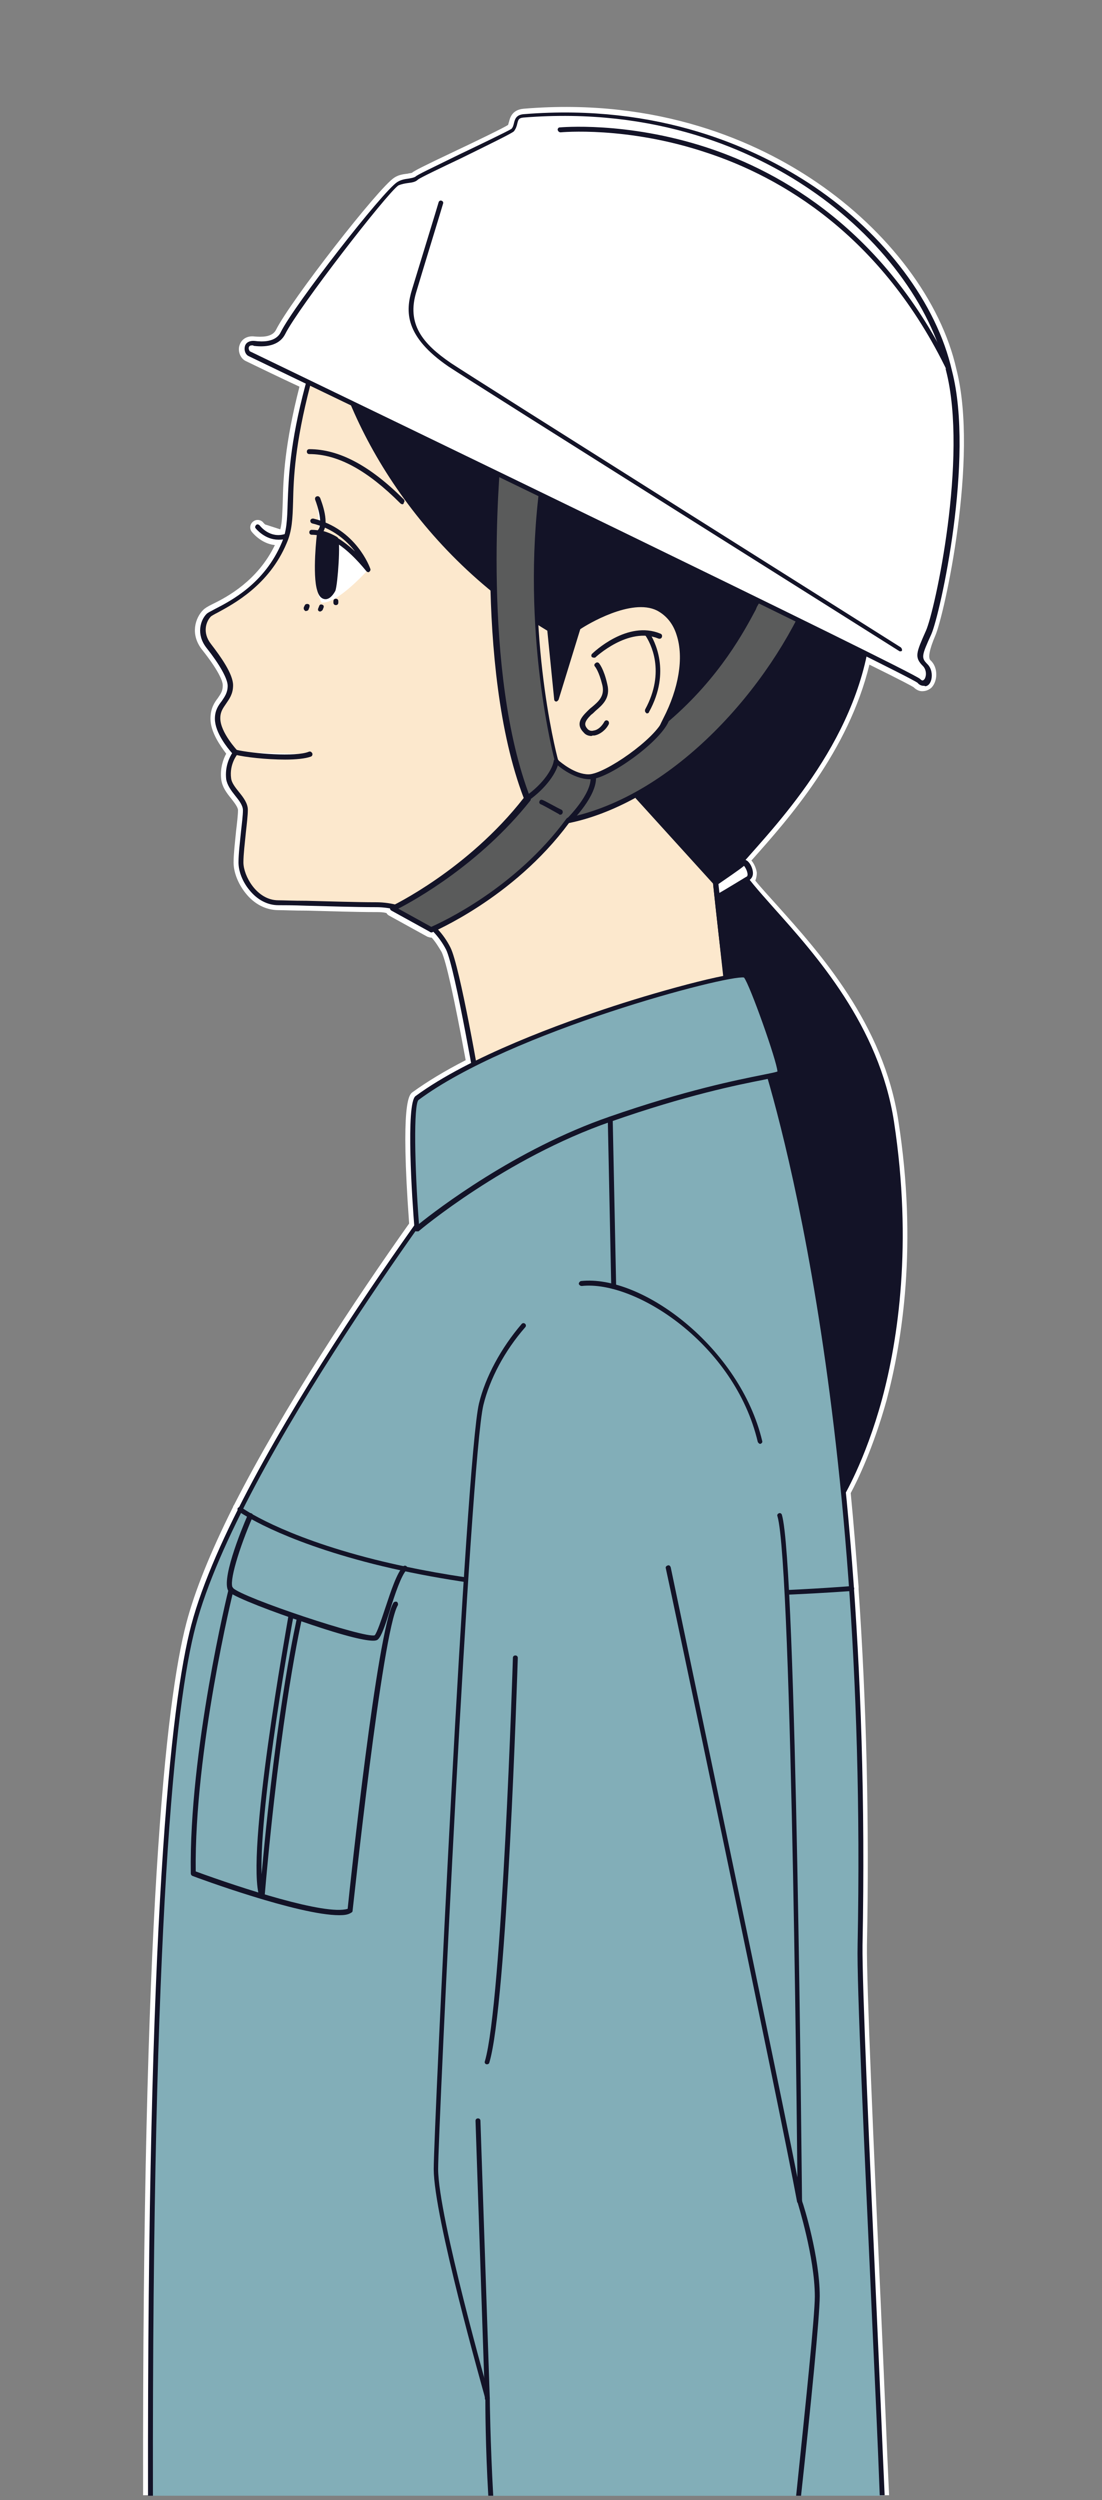 <?xml version="1.0" encoding="utf-8"?>
<!-- Generator: Adobe Illustrator 26.5.3, SVG Export Plug-In . SVG Version: 6.00 Build 0)  -->
<svg version="1.1" xmlns="http://www.w3.org/2000/svg" xmlns:xlink="http://www.w3.org/1999/xlink" x="0px" y="0px"
	 viewBox="0 0 224.1 508.2" style="enable-background:new 0 0 224.1 508.2;" xml:space="preserve">
<rect x="0" y="0" width="224.1" height="508.2" fill="#808080" stroke="none"/>
<style type="text/css">
	.st0{fill:#FFFFFF;}
	.st1{fill:#FCE8CD;}
	.st2{fill:#131327;}
	.st3{fill:none;}
	.st4{fill:#5A5B5B;}
	.st5{fill:#82AEB8;}
	.st6{display:none;}
	.st7{display:inline;}
</style>
<g id="_レイヤー_2">
	<g>
		<g>
			<path class="st0" d="M178.3,470.4c-1.5-33.1-3-67.3-2.9-75c0.5-27-0.2-51.2-1.7-72.4c0,0,0-0.1,0-0.2c0,0,0-0.1,0-0.1
				c-0.5-6.8-1-13.2-1.6-19.4c1.4-2.5,4.6-9,7.3-19c3.2-11.9,6.2-31.4,2.4-56.3c-3-19.5-15.9-33.9-24.4-43.4
				c-1.9-2.2-3.6-4.1-4.9-5.7c0.4-0.3,0.6-0.9,0.6-1.5c-0.1-1-0.8-2.2-1.5-2.4c0,0-0.1,0-0.1,0c0.3-0.3,0.6-0.7,0.9-1
				c7.3-8.2,19.9-22.3,23.8-40.4c6.1,3.1,9.9,5,10.3,5.3c0.4,0.4,0.8,0.6,1.2,0.6c0,0,0.1,0,0.1,0c0.4,0,0.7-0.1,1-0.4
				c0.4-0.4,0.7-1.2,0.7-2c0-0.9-0.3-1.7-0.9-2.2c-1.3-1.3-1.1-1.6,0.8-6.1l0,0c1.8-4,8.8-35.7,4.2-53.5
				c-3.1-13.6-13.6-27.7-28.1-37.5c-11.8-8-31.5-17-58.9-14.8c-1.6,0.1-1.9,1.2-2.1,1.9c-0.1,0.4-0.2,0.8-0.5,1.1
				c-0.5,0.5-6.3,3.2-10.5,5.2c-5.9,2.8-8.5,4.1-8.9,4.5c-0.3,0.3-0.8,0.3-1.4,0.4c-0.7,0.1-1.6,0.2-2.4,0.7
				c-2.9,1.8-20.9,24.9-23.7,30.5c-1,2.1-3.8,2-5.4,1.8c-1-0.1-1.8,0.3-2,1.1c-0.2,0.8,0.1,1.7,0.8,2c3,1.5,7,3.4,11.6,5.6
				c0,0,0,0.1,0,0.1C58.9,90.1,58.7,97,58.5,102c-0.1,2.7-0.2,4.7-0.7,6.5c-0.2,0-0.3,0.1-0.5,0.1l-3.9-1.2
				c-0.4-0.3-0.6-0.6-0.6-0.6c-0.2-0.2-0.5-0.3-0.7-0.1c-0.2,0.2-0.3,0.5-0.1,0.7c0,0,1.8,2.3,4.6,2.3c0.3,0,0.5,0,0.8-0.1
				c0,0.1-0.1,0.3-0.2,0.4c-3.5,8.3-10.3,11.8-13.6,13.5c-0.9,0.5-1.4,0.7-1.7,1c-1.2,1.2-2.3,4.1,0,6.9c2.7,3.4,4.3,6.2,4.3,7.7
				s-0.6,2.3-1.2,3.2c-0.6,0.9-1.4,1.9-1.4,3.6c0,2.8,2.6,6,3.5,7c-0.5,0.8-1.6,2.7-1.2,5.3c0.2,1.2,1,2.2,1.8,3.3
				c0.8,1,1.6,2,1.6,3c0,1-0.2,2.7-0.4,4.4c-0.2,2.1-0.5,4.5-0.5,6.2s0.8,3.9,2.2,5.6c1.6,2,3.7,3.1,5.9,3.1c0.9,0,3,0.1,5.7,0.1
				c4.3,0.1,10.1,0.3,14.3,0.3c1,0,2,0.1,2.9,0.3c0,0,0,0,0,0.1c0,0.2,0.1,0.4,0.3,0.5l7.8,4.3c0.1,0,0.2,0.1,0.2,0.1
				c0.1,0,0.1,0,0.2,0c0,0,0.1,0,0.3-0.1c1,1.1,1.9,2.3,2.6,3.6c1.2,2.5,3.6,14.6,5.1,23c-4.2,2.1-8.1,4.4-11.3,6.8
				c-1.9,1.4-0.8,19.3-0.3,26.2C74,263.4,58.8,286,48.5,306.5c0,0,0,0,0,0c0,0.1-0.1,0.1-0.1,0.2c-4.2,8.5-7.6,16.5-9.5,23.5
				c-4.2,15.9-9,59.8-8.8,177H180C179.5,496.4,178.9,483.6,178.3,470.4z"/>
			<path class="st0" d="M39.8,330.4c1.7-6.4,4.9-14.3,9.4-23.3l0.1-0.2c10.1-20.1,25-42.3,35.7-57.4l0.2-0.3l0-0.4
				c-1.2-16-0.9-24.2-0.1-25.3c2.9-2.2,6.7-4.4,11.2-6.7l0.7-0.3l-0.1-0.7c-2.5-13.5-4.2-21.3-5.2-23.3c-0.7-1.4-1.6-2.7-2.7-3.8
				l-0.5-0.5l-0.6,0.3c0,0,0,0,0,0l-7.2-4l0.1-0.6l-1-0.2c-1-0.2-2.1-0.3-3.1-0.3c-4.1,0-9.9-0.2-14.2-0.3h-0.1
				c-2.5-0.1-4.7-0.1-5.7-0.1c-1.9,0-3.7-1-5.1-2.8c-1.2-1.5-2-3.5-2-5c0-1.7,0.3-4,0.5-6.1c0.2-1.8,0.4-3.5,0.4-4.5
				c0-1.3-0.9-2.5-1.8-3.6c-0.7-0.9-1.5-1.9-1.6-2.8c-0.3-2.2,0.7-4,1.1-4.6l0.4-0.6l-0.5-0.6c-1.6-1.8-3.2-4.4-3.2-6.3
				c0-1.4,0.6-2.1,1.2-3c0.7-0.9,1.4-1.9,1.4-3.7c0-2.2-2.5-5.8-4.5-8.4c-1.8-2.3-1-4.6,0-5.5c0.1-0.2,0.8-0.5,1.4-0.8
				c3.4-1.8,10.4-5.4,14-14c0-0.1,0.1-0.2,0.1-0.3l0.7-1.8l-0.1,0c0.4-1.9,0.5-3.9,0.6-6.4c0.2-5,0.4-11.8,3.6-23.8l0.2-0.9
				l-0.8-0.4c-4.6-2.2-8.6-4.1-11.6-5.6c-0.1-0.1-0.3-0.5-0.2-0.8c0-0.1,0.1-0.5,0.9-0.4c3.1,0.4,5.4-0.4,6.4-2.4
				c3-5.9,20.9-28.6,23.3-30.1c0.6-0.4,1.3-0.5,2-0.5c0.8-0.1,1.5-0.2,2-0.7c0.5-0.4,4.6-2.4,8.7-4.3c8-3.8,10.3-5,10.8-5.5
				c0.5-0.5,0.6-1.1,0.7-1.6c0.2-0.7,0.3-1.1,1.2-1.2c27.1-2.2,46.6,6.7,58.3,14.6c14.3,9.7,24.6,23.5,27.7,36.9
				c4.5,17.6-2.4,48.8-4.2,52.8c-1.9,4.4-2.4,5.4-0.6,7.2c0.4,0.4,0.6,0.9,0.6,1.5c0,0.6-0.2,1.1-0.4,1.3c-0.1,0.1-0.2,0.1-0.3,0.1
				c-0.2,0-0.3-0.1-0.5-0.3l-0.1-0.1c-0.2-0.2-0.7-0.5-10.5-5.5l-1.2-0.6l-0.3,1.3c-3.9,17.8-16.2,31.7-23.6,39.9l-2.1,2.3l1.7,0.4
				h0c0.2,0.1,0.7,0.8,0.8,1.5c0,0.5-0.1,0.6-0.2,0.6l-0.8,0.6l0.6,0.8c1.3,1.7,3.1,3.7,5,5.8c8.5,9.4,21.2,23.7,24.2,42.9
				c3.8,24.7,0.8,44-2.4,55.9c-2.7,9.9-6,16.4-7.2,18.8L171,303l0,0.3c0.6,6.3,1.2,12.9,1.6,19.4l0,0.1v0v0.2
				c1.6,23.2,2.2,47.5,1.7,72.3c-0.1,7.8,1.4,42,2.9,75.1v0.1c0.6,13.1,1.2,25.9,1.6,36.7h2c-0.5-10.8-1-23.6-1.6-36.8v-0.1
				c-1.5-33.1-3-67.3-2.9-74.9c0.5-24.8-0.1-49.1-1.7-72.3c0-0.1,0-0.2,0-0.3c0-0.1,0-0.2,0-0.3c-0.5-6.4-1-12.8-1.6-19
				c1.4-2.6,4.6-9.2,7.3-18.9c3.2-12,6.3-31.6,2.4-56.7c-3-19.8-16.1-34.3-24.7-43.9c-1.6-1.8-3.2-3.5-4.4-5c0.2-0.5,0.3-1,0.3-1.6
				c-0.1-0.8-0.5-1.8-1.1-2.5l0.2-0.2c7.3-8.2,19.5-21.9,23.8-39.6c7.1,3.5,8.7,4.4,9,4.6c0.5,0.5,1.1,0.8,1.7,0.8
				c0.7,0,1.3-0.2,1.9-0.7c0.6-0.6,1-1.6,1-2.7c0-1.1-0.4-2.2-1.2-2.9c-0.5-0.5-0.2-2.2,1-5c1.8-4.1,8.9-36.1,4.3-54.1
				C191.4,61.2,180.7,47,166,37c-11.9-8.1-31.9-17.2-59.5-14.9c-2.4,0.2-2.8,1.9-3,2.7c-0.1,0.2-0.1,0.5-0.2,0.6
				c-0.7,0.5-6.9,3.5-10.3,5.1c-7.4,3.5-8.7,4.2-9.2,4.6c-0.1,0.1-0.6,0.1-0.9,0.2c-0.8,0.1-1.8,0.2-2.7,0.8
				c-3.1,1.9-21.1,25-24.1,31c-0.8,1.5-3,1.4-4.3,1.3c-1.5-0.2-2.7,0.5-3.1,1.8c-0.4,1.2,0.2,2.7,1.3,3.2c2.9,1.4,6.6,3.2,10.9,5.2
				c-3,11.7-3.3,18.5-3.4,23.5c-0.1,2.2-0.1,4-0.5,5.5l-3.1-1c-0.2-0.2-0.3-0.3-0.3-0.3c-0.5-0.7-1.5-0.8-2.1-0.3
				c-0.7,0.5-0.8,1.5-0.3,2.1c0,0,1.8,2.4,4.7,2.7c-3.5,7.2-9.6,10.5-12.7,12c-1,0.5-1.5,0.8-1.9,1.2c-1.5,1.5-2.8,4.9-0.1,8.2
				c3,3.8,4.1,6.1,4.1,7.1c0,1.2-0.4,1.7-1,2.6c-0.7,0.9-1.5,2.1-1.5,4.2c0,2.7,2,5.5,3.2,7.1c-0.6,1.1-1.3,3-1,5.3
				c0.2,1.5,1.1,2.7,2,3.8c0.7,0.9,1.4,1.8,1.4,2.4c0,0.9-0.2,2.6-0.4,4.3c-0.2,2.1-0.5,4.6-0.5,6.3c0,2,0.9,4.3,2.4,6.2
				c1.8,2.3,4.2,3.5,6.7,3.5c0.9,0,3.1,0.1,5.6,0.1h0.1c4.2,0.1,10.1,0.3,14.2,0.3c0.7,0,1.4,0,2.1,0.2c0.1,0.2,0.3,0.4,0.5,0.5
				l7.8,4.3c0.3,0.1,0.6,0.2,0.9,0.2c0.8,0.9,1.4,1.9,2,2.9c0.9,1.8,2.6,9.5,4.9,22c-4.3,2.2-7.9,4.4-10.8,6.5
				c-0.7,0.5-2.5,1.9-0.7,26.7c-10.7,15.1-25.4,37.2-35.6,57.2c-0.1,0.1-0.2,0.3-0.2,0.4c-4.6,9.2-7.8,17.1-9.5,23.6
				c-4.2,16-9,59.9-8.8,177.3h2C30.9,390.1,35.6,346.3,39.8,330.4z"/>
		</g>
		<g>
			<g>
				<path class="st1" d="M46.8,139.3c0-1.9-2.1-5.1-4.4-8c-2.1-2.6-1-5.2,0-6.2c1-1,10.9-4.2,15.3-14.7c2.5-5.9-0.5-11.7,4.8-32.1
					c2.6-9.8,25.5-47.6,63.2-36.7c37.8,10.9,19.8,137.9,19.8,137.9s3,28.9,4.3,32.2c1.3,3.3-52,12.7-52,12.7s-4.7-27.6-6.7-31.5
					c-2.5-5-8-8.9-14.7-8.9c-6.7,0-17.5-0.4-19.9-0.4c-4.6,0-7.6-5.1-7.6-8.2s0.9-8.4,0.9-10.7s-3.1-4.2-3.4-6.4
					c-0.4-3.1,1.4-5.3,1.4-5.3s-3.6-3.8-3.6-6.9S46.8,142.5,46.8,139.3L46.8,139.3z"/>
				<path class="st2" d="M97.8,224.8c-0.1,0-0.2,0-0.3-0.1c-0.1-0.1-0.2-0.2-0.2-0.3c-0.1-0.3-4.7-27.6-6.6-31.4
					c-2.7-5.2-8.2-8.6-14.2-8.6c-4.2,0-10-0.2-14.3-0.3c-2.6-0.1-4.7-0.1-5.6-0.1c-2.2,0-4.3-1.1-5.9-3.1c-1.4-1.7-2.2-3.8-2.2-5.6
					s0.3-4.1,0.5-6.2c0.2-1.8,0.4-3.4,0.4-4.4s-0.8-2-1.6-3c-0.8-1-1.6-2.1-1.8-3.3c-0.3-2.6,0.7-4.5,1.2-5.3c-0.9-1-3.5-4.2-3.5-7
					c0-1.7,0.7-2.7,1.4-3.6c0.6-0.9,1.2-1.7,1.2-3.1s-1.6-4.3-4.3-7.7c-2.2-2.8-1.2-5.7,0-6.9c0.3-0.3,0.8-0.5,1.7-1
					c3.3-1.7,10.1-5.2,13.6-13.5c1-2.3,1.1-4.6,1.2-8.1c0.2-5,0.4-11.9,3.6-23.9c1.4-5.4,10.6-23.1,27.7-32.9
					c11.3-6.4,23.5-7.8,36.1-4.2c15.9,4.6,24.1,29.3,24.4,73.5c0.2,32.1-4.1,63.3-4.3,64.9c0.2,1.5,3,28.9,4.2,32
					c0.1,0.2,0.1,0.4-0.1,0.8C148.1,215.9,103,223.9,97.8,224.8C97.9,224.8,97.8,224.8,97.8,224.8L97.8,224.8z M112.4,40
					c-7.7,0-15.1,2-22.1,6c-16.9,9.6-25.9,27-27.2,32.3c-3.1,11.9-3.4,18.8-3.5,23.7c-0.1,3.4-0.2,5.9-1.3,8.4
					c-3.6,8.6-10.9,12.4-14,14.1c-0.6,0.3-1.3,0.7-1.4,0.8c-1,1-1.8,3.3,0,5.6c2,2.6,4.5,6.1,4.5,8.4c0,1.8-0.8,2.8-1.4,3.7
					c-0.6,0.9-1.2,1.6-1.2,3c0,2.9,3.5,6.6,3.5,6.6c0.2,0.2,0.2,0.5,0,0.7c0,0-1.7,2-1.3,4.9c0.1,0.9,0.8,1.8,1.6,2.8
					c0.9,1.1,1.8,2.3,1.8,3.6c0,1.1-0.2,2.8-0.4,4.6c-0.2,2.1-0.5,4.4-0.5,6.1c0,2.7,2.7,7.7,7.1,7.7c0.9,0,3,0.1,5.7,0.1
					c4.3,0.1,10.1,0.3,14.2,0.3c6.3,0,12.3,3.6,15.1,9.2c1.9,3.7,6,27.3,6.6,31.2c24.1-4.2,50-9.8,51.1-12
					c-1.3-3.6-4.2-31.1-4.3-32.3c0,0,0-0.1,0-0.1c0.2-1.3,17.5-126.7-19.4-137.4C121.2,40.7,116.7,40,112.4,40L112.4,40z"/>
			</g>
			<g>
				<path class="st0" d="M47.9,152.9c3.3,0.7,12.3,1.6,15.1,0.4"/>
				<path class="st2" d="M58,154.4c-3.8,0-8.3-0.5-10.2-1c-0.3-0.1-0.4-0.3-0.4-0.6s0.3-0.4,0.6-0.4c3.4,0.8,12.2,1.5,14.8,0.4
					c0.3-0.1,0.5,0,0.7,0.3c0.1,0.3,0,0.6-0.3,0.7C62.1,154.2,60.2,154.4,58,154.4L58,154.4z"/>
			</g>
			<g>
				<path class="st0" d="M52.4,107.1c0,0,2.3,3.1,5.8,1.9"/>
				<path class="st2" d="M56.6,109.7c-2.8,0-4.6-2.3-4.6-2.3c-0.2-0.2-0.1-0.5,0.1-0.7c0.2-0.2,0.5-0.1,0.7,0.1
					c0.1,0.1,2.1,2.8,5.3,1.7c0.3-0.1,0.5,0.1,0.6,0.3c0.1,0.3,0,0.6-0.3,0.6C57.8,109.7,57.2,109.7,56.6,109.7L56.6,109.7z"/>
			</g>
			<path class="st0" d="M65,108.2c0,0-2.3,9,0.4,14.3c3.1,0.2,8.3-5.5,9.5-6.7S67.5,109,65,108.2L65,108.2z"/>
			<g>
				<path class="st0" d="M64.5,101.4c0,0,2.1,5.1,0.4,6.7"/>
				<path class="st2" d="M65,108.7c-0.1,0-0.3-0.1-0.4-0.2c-0.2-0.2-0.2-0.5,0-0.7c1.2-1.2,0-4.9-0.5-6.2c-0.1-0.3,0-0.6,0.3-0.7
					c0.3-0.1,0.5,0,0.7,0.3c0.2,0.6,2.2,5.4,0.3,7.3C65.2,108.6,65.1,108.7,65,108.7L65,108.7z"/>
			</g>
			<path class="st2" d="M74.9,116.3c-0.2,0-0.3-0.1-0.4-0.2c-4-4.9-7.7-7.4-11.1-7.4c-0.3,0-0.5-0.2-0.5-0.5s0.2-0.5,0.5-0.5
				c2.8,0,5.7,1.5,8.8,4.4c-1.7-2.2-4.5-4.7-8.7-5.7c-0.3-0.1-0.4-0.3-0.4-0.6c0.1-0.3,0.3-0.4,0.6-0.4c8.7,2.1,11.5,9.9,11.6,10.2
				c0.1,0.2,0,0.5-0.2,0.6C75.1,116.3,75,116.3,74.9,116.3L74.9,116.3z"/>
			<path class="st2" d="M81.8,102.5c-0.1,0-0.3-0.1-0.4-0.2c-6.7-6.7-12.7-10-18.5-10c-0.3,0-0.5-0.2-0.5-0.5s0.2-0.5,0.5-0.5
				c6,0,12.3,3.3,19.2,10.2c0.2,0.2,0.2,0.5,0,0.7C82.1,102.5,81.9,102.5,81.8,102.5L81.8,102.5z"/>
			<g>
				<path class="st2" d="M64.9,108.3c0,0-1,8.4,0,11.6c0.7,2.1,2,1.7,2.7,0s0.9-10,0.6-10.2C68.2,109.6,66.5,108.6,64.9,108.3
					L64.9,108.3z"/>
				<path class="st2" d="M66.2,121.8C66.2,121.8,66.1,121.8,66.2,121.8c-0.5,0-1.3-0.3-1.7-1.8c-1-3.2-0.1-11.4,0-11.8
					c0-0.1,0.1-0.3,0.2-0.3c0.1-0.1,0.2-0.1,0.4-0.1c1.7,0.3,3.4,1.3,3.5,1.4c0,0,0.1,0.1,0.1,0.1c0.6,0.6,0,9.4-0.5,10.8
					C67.6,121.2,66.9,121.8,66.2,121.8z M65.4,108.9c-0.2,1.9-0.8,8.2,0,10.8c0.2,0.8,0.6,1.1,0.8,1.1l0,0c0.2,0,0.7-0.3,0.9-1.1
					c0.6-1.5,0.8-8.5,0.7-9.7C67.4,109.7,66.4,109.2,65.4,108.9z"/>
			</g>
			<g>
				<line class="st3" x1="62.2" y1="123.7" x2="62.5" y2="123.2"/>
				<path class="st2" d="M62.2,124.2c-0.1,0-0.2,0-0.2-0.1c-0.2-0.1-0.3-0.4-0.2-0.7L62,123c0.1-0.2,0.4-0.3,0.7-0.2
					s0.3,0.4,0.2,0.7l-0.2,0.5C62.6,124.1,62.4,124.2,62.2,124.2z"/>
			</g>
			<g>
				<line class="st3" x1="65.1" y1="123.8" x2="65.2" y2="123.3"/>
				<path class="st2" d="M65.1,124.3c0,0-0.1,0-0.1,0c-0.3-0.1-0.4-0.3-0.3-0.6l0.2-0.5c0.1-0.3,0.3-0.4,0.6-0.3
					c0.3,0.1,0.4,0.3,0.3,0.6l-0.2,0.5C65.5,124.1,65.3,124.3,65.1,124.3L65.1,124.3z"/>
			</g>
			<path class="st2" d="M68.3,123c-0.3,0-0.5-0.2-0.5-0.5v-0.3c0-0.3,0.2-0.5,0.5-0.5c0.3,0,0.5,0.2,0.5,0.5v0.3
				C68.8,122.8,68.6,123,68.3,123z"/>
			<g>
				<path class="st2" d="M170.9,304.2c0,0,17.8-28,10.4-76.1c-4.1-26.9-27.4-44.1-31.4-52.1c8.1-9.2,27-28.3,27-53.4
					c0-32.9-106.6-73.9-110.5-59.1c2.7,21.3,18.7,48.6,45.3,64.6l1.5,14.2l4.4-14.5c0,0,10.4-6.9,16.3-3.9c5.9,3,6.5,12.9,1.5,22.5
					c-2.4,4.6-5.6,15.7-5.6,15.7l15.8,17.4l4.3,39.2L170.9,304.2L170.9,304.2z"/>
				<path class="st2" d="M170.9,304.7C170.9,304.7,170.9,304.7,170.9,304.7c-0.3,0-0.4-0.2-0.5-0.4l-21.1-85.6l-4.3-39.1l-15.7-17.3
					c-0.1-0.1-0.2-0.3-0.1-0.5c0.1-0.5,3.3-11.2,5.7-15.8c3.1-6,4.2-12.3,2.7-16.9c-0.7-2.3-2.1-4-4-5c-5.2-2.6-14.3,2.9-15.6,3.8
					l-4.4,14.3c-0.1,0.2-0.3,0.4-0.5,0.4c-0.2,0-0.4-0.2-0.4-0.4l-1.4-14c-27.7-16.7-42.7-44.6-45.3-64.8c0-0.1,0-0.1,0-0.2
					c0.8-3.1,5.2-4.1,13.1-3.1c15.2,2,39.9,11.2,60,22.5c33.4,18.7,38.3,33,38.3,39.9c0,23.4-16.3,41.6-25,51.4
					c-0.7,0.8-1.3,1.5-1.9,2.1c1.2,2.2,3.7,5,6.9,8.6c8.5,9.5,21.4,23.9,24.4,43.4c3.8,24.9,0.8,44.4-2.4,56.3
					c-3.5,12.9-8,20.1-8,20.2C171.3,304.6,171.1,304.7,170.9,304.7L170.9,304.7z M130.3,161.9l15.6,17.2c0.1,0.1,0.1,0.2,0.1,0.3
					l4.3,39.2l20.8,84.3c3.1-5.6,16.2-32.5,9.7-74.7c-2.9-19.2-15.7-33.5-24.2-42.9c-3.4-3.8-6.1-6.8-7.2-9.1
					c-0.1-0.2-0.1-0.4,0.1-0.6c0.6-0.7,1.4-1.5,2.1-2.4c8.7-9.7,24.8-27.8,24.8-50.7c0-6.6-4.9-20.6-37.8-39
					c-20-11.2-44.6-20.4-59.7-22.3c-7-0.9-11.2-0.1-12,2.3c2.6,20,17.6,47.6,45.1,64.1c0.1,0.1,0.2,0.2,0.2,0.4l1.2,11.7l3.7-12.1
					c0-0.1,0.1-0.2,0.2-0.3c0.4-0.3,10.7-7,16.8-3.9c2.1,1.1,3.6,3,4.5,5.6c1.5,4.8,0.5,11.4-2.8,17.7
					C133.7,150.6,130.8,160.2,130.3,161.9L130.3,161.9z"/>
			</g>
			<g>
				<path class="st4" d="M101.1,91.9c0,0-4.4,43.5,6,70.4c-11.6,15.1-27.2,22.4-27.2,22.4l7.8,4.3c0,0,16.5-6.7,27.9-22.3
					c17.6-3.6,39.2-21.3,49.6-46.6s-9.9-0.7-11.9,3.1s-7,13.8-17.9,23.1c-1.7,4.3-12.3,11.6-15.6,11.6s-6.7-3.1-6.7-3.1
					s-7.1-26.1-3.1-56.4C112.5,79.5,101.1,91.9,101.1,91.9L101.1,91.9z"/>
				<path class="st2" d="M87.6,189.5c-0.1,0-0.2,0-0.2-0.1l-7.8-4.3c-0.2-0.1-0.3-0.3-0.3-0.5s0.1-0.4,0.3-0.4
					c0.2-0.1,15.5-7.4,26.9-22c-10.2-26.7-6-69.9-5.9-70.4c0-0.1,0.1-0.2,0.1-0.3c0.5-0.6,5-5.3,7.9-3.9c2.1,1,2.7,4.5,1.8,10.8
					c-3.8,28.7,2.5,54,3.1,56.1c0.6,0.5,3.4,2.9,6.2,2.9c3.2,0,13.6-7.2,15.2-11.2c0-0.1,0.1-0.1,0.1-0.2
					c10.4-8.9,15.4-18.4,17.5-22.5l0.2-0.5c1-1.9,11.8-16,15-14.5c1.1,0.5,1.8,2.3-2.2,11.9c-5,12-12.7,23-22.3,31.7
					c-8.8,8-18.6,13.4-27.5,15.2c-11.4,15.4-27.9,22.2-28,22.3C87.8,189.5,87.7,189.5,87.6,189.5L87.6,189.5z M81,184.7l6.7,3.7
					c2-0.9,17-7.7,27.5-22c0.1-0.1,0.2-0.2,0.3-0.2c21.6-4.4,41.2-26.6,49.3-46.3c4-9.6,2.8-10.5,2.7-10.6
					c-1.9-0.9-11.8,10.6-13.6,14.1l-0.2,0.5c-2.2,4.1-7.2,13.7-17.7,22.7c-1.9,4.4-12.4,11.8-16,11.8s-6.9-3.1-7-3.2
					c-0.1-0.1-0.1-0.1-0.1-0.2c-0.1-0.3-7.1-26.5-3.1-56.6c0.9-7.1-0.2-9.2-1.2-9.7c-1.9-0.9-5.3,2.2-6.7,3.6c-0.3,3-4,44.4,6,70
					c0.1,0.2,0,0.4-0.1,0.5C97.6,175.6,84.5,182.9,81,184.7L81,184.7z"/>
			</g>
			<path class="st2" d="M107.1,162.8c-0.2,0-0.3-0.1-0.4-0.2c-0.2-0.2-0.1-0.5,0.1-0.7c3.9-2.7,5.6-5.8,5.8-7.2
				c0-0.3,0.3-0.5,0.6-0.4c0.3,0,0.5,0.3,0.4,0.6c-0.3,2-2.5,5.3-6.2,7.9C107.3,162.8,107.2,162.8,107.1,162.8L107.1,162.8z"/>
			<path class="st2" d="M115.6,167.3c-0.1,0-0.3-0.1-0.4-0.1c-0.2-0.2-0.2-0.5,0-0.7c0.1-0.1,5.2-5.1,4.9-8.6c0-0.3,0.2-0.5,0.5-0.6
				s0.5,0.2,0.6,0.5c0.3,4-5,9.2-5.2,9.4C115.8,167.2,115.7,167.3,115.6,167.3z"/>
			<g>
				<path class="st0" d="M110.1,163.1c0.4,0.1,3.8,2,3.8,2"/>
				<path class="st2" d="M113.9,165.6c-0.1,0-0.2,0-0.2-0.1c-1.6-0.9-3.4-1.9-3.7-2c-0.3-0.1-0.4-0.4-0.3-0.6
					c0.1-0.3,0.3-0.4,0.6-0.3c0.4,0.1,2.8,1.5,3.9,2c0.2,0.1,0.3,0.4,0.2,0.7C114.2,165.6,114.1,165.6,113.9,165.6L113.9,165.6z"/>
			</g>
			<path class="st2" d="M120.3,149.6c-0.6,0-1.2-0.2-1.6-0.7c-1.7-1.7-0.5-3.1,0.7-4.3c0.3-0.3,0.6-0.6,1-0.9
				c1.3-1.1,2.6-2.2,2.1-4.4c-0.7-2.9-1.5-3.8-1.5-3.8c-0.2-0.2-0.2-0.5,0.1-0.7c0.2-0.2,0.5-0.2,0.7,0c0,0,1,1.1,1.7,4.3
				c0.7,2.8-1,4.2-2.4,5.4c-0.3,0.3-0.6,0.6-0.9,0.8c-1.5,1.5-1.4,2.1-0.7,2.9c0.4,0.4,0.9,0.4,1.2,0.3c0.9-0.1,1.7-0.9,2.2-1.8
				c0.1-0.2,0.4-0.4,0.7-0.2c0.2,0.1,0.3,0.4,0.2,0.7c-0.6,1.2-1.8,2.1-2.9,2.3C120.6,149.5,120.4,149.5,120.3,149.6L120.3,149.6z"
				/>
			<path class="st2" d="M120.8,133.7c-0.1,0-0.3-0.1-0.4-0.1c-0.2-0.2-0.2-0.5,0-0.7c0.3-0.3,7.2-6.9,13.9-4.1
				c0.3,0.1,0.4,0.4,0.3,0.7c-0.1,0.3-0.4,0.4-0.7,0.3c-6.1-2.5-12.8,3.8-12.9,3.9C121,133.6,120.9,133.7,120.8,133.7L120.8,133.7z"
				/>
			<path class="st2" d="M131.6,145c-0.1,0-0.2,0-0.2-0.1c-0.2-0.1-0.3-0.4-0.2-0.7c4.2-7.7,1.1-13.5,0-15.1
				c-0.1-0.2-0.1-0.6,0.1-0.7c0.2-0.1,0.5-0.1,0.7,0.1c1.1,1.7,4.5,8,0,16.2C131.9,145,131.7,145,131.6,145L131.6,145z"/>
			<g>
				<path class="st0" d="M145.5,179.4c0,0,4.9-3.4,5.5-3.9s2.3,2.3,0.9,3.1c-1.3,0.8-6.2,3.7-6.2,3.7L145.5,179.4L145.5,179.4z"/>
				<path class="st2" d="M145.9,182.8c-0.1,0-0.1,0-0.2-0.1c-0.1-0.1-0.3-0.2-0.3-0.4l-0.3-2.9c0-0.2,0.1-0.4,0.2-0.5
					c2-1.3,5.1-3.5,5.5-3.9c0.2-0.2,0.5-0.3,0.8-0.2c0.7,0.2,1.4,1.4,1.5,2.4c0.1,0.8-0.2,1.3-0.7,1.7c-1.3,0.8-6.1,3.7-6.2,3.7
					C146.1,182.8,146,182.8,145.9,182.8L145.9,182.8z M146.1,179.7l0.2,1.8c1.4-0.8,4.5-2.7,5.5-3.3c0.1,0,0.3-0.2,0.2-0.7
					c-0.1-0.6-0.5-1.3-0.7-1.5C150.5,176.7,147.1,179,146.1,179.7L146.1,179.7z"/>
			</g>
			<g>
				<path class="st0" d="M50.7,71.9c0.8,0.4,134.5,64.8,136.1,66.6c1.7,1.7,2.9-1.8,1.3-3.3s-1.2-2.2,0.7-6.6
					c1.9-4.4,8.6-35.8,4.2-53.1c-6-26.1-39.6-55.7-86.5-51.8c-2.1,0.2-1.2,1.9-2.2,2.9s-18.7,8.9-19.5,9.7c-0.8,0.8-2.5,0.3-3.8,1.2
					c-2.9,1.8-20.8,25-23.5,30.3c-1,1.9-3.3,2.4-5.9,2.1C49.8,69.5,49.9,71.5,50.7,71.9L50.7,71.9z"/>
				<path class="st2" d="M187.8,139.4c-0.3,0-0.8-0.1-1.2-0.6c-2-1.6-86.3-42.5-135.8-66.3l-0.2-0.1c-0.7-0.3-1-1.2-0.8-2
					c0.2-0.8,1-1.2,2-1.1c1.5,0.2,4.3,0.3,5.3-1.8c2.8-5.6,20.8-28.7,23.7-30.5c0.8-0.5,1.6-0.6,2.3-0.7c0.6-0.1,1.1-0.2,1.4-0.4
					c0.4-0.4,3-1.6,8.9-4.5c4.2-2,10-4.8,10.6-5.2c0.3-0.3,0.4-0.7,0.5-1.1c0.2-0.8,0.4-1.8,2.1-1.9c27.4-2.2,47.1,6.8,58.9,14.7
					c14.5,9.8,25,23.8,28.1,37.5c4.6,17.8-2.4,49.4-4.2,53.5c-2,4.4-2.1,4.8-0.8,6.1c0.9,0.9,1,2.2,0.8,3.1
					c-0.2,0.8-0.6,1.3-1.2,1.4C188,139.4,187.9,139.4,187.8,139.4L187.8,139.4z M51.3,70.2c-0.4,0-0.6,0.1-0.7,0.4
					c-0.1,0.3,0.1,0.7,0.2,0.8l0,0l0.2,0.1c22.4,10.8,134.4,64.9,136.1,66.5c0.1,0.1,0.4,0.4,0.6,0.3c0.2-0.1,0.4-0.3,0.5-0.7
					c0.2-0.6,0.1-1.6-0.5-2.2c-1.8-1.8-1.4-2.7,0.6-7.2c1.8-4,8.6-35.2,4.1-52.8c-3.1-13.4-13.4-27.2-27.7-36.9
					c-11.6-7.9-31.2-16.8-58.3-14.6c-0.9,0.1-1,0.4-1.2,1.2c-0.1,0.5-0.3,1.1-0.7,1.6c-0.6,0.5-4.5,2.4-10.8,5.5
					c-3.8,1.8-8.2,3.9-8.7,4.3c-0.5,0.5-1.2,0.6-2,0.7c-0.7,0.1-1.3,0.2-2,0.5C78.6,39.4,60.7,62.5,58,67.9c-1,2-3.3,2.8-6.4,2.4
					C51.5,70.2,51.4,70.2,51.3,70.2L51.3,70.2z"/>
			</g>
			<g>
				<path class="st0" d="M113.9,26.4c0,0,53-5.3,79.2,49"/>
				<path class="st2" d="M193.1,75.9c-0.2,0-0.4-0.1-0.4-0.3c-13.4-27.9-34.1-39.7-49.1-44.6c-16.2-5.4-29.5-4.1-29.6-4.1
					c-0.3,0-0.5-0.2-0.6-0.5c0-0.3,0.2-0.5,0.4-0.5c0.1,0,13.5-1.3,30,4.1c15.2,5,36.1,16.9,49.7,45.1c0.1,0.2,0,0.6-0.2,0.7
					C193.2,75.9,193.2,75.9,193.1,75.9L193.1,75.9z"/>
			</g>
			<g>
				<path class="st0" d="M89.8,41.3c0,0-4.4,14.4-5.4,17.8c-2.1,6.7,1,10.9,7.2,15.1c4,2.8,91.5,57.8,91.5,57.8"/>
				<path class="st2" d="M183.1,132.4c-0.1,0-0.2,0-0.3-0.1c-0.9-0.6-87.6-55.1-91.6-57.8c-8.9-6.1-8.8-11.2-7.4-15.7
					c1-3.3,5.4-17.6,5.4-17.7c0.1-0.3,0.4-0.4,0.6-0.3c0.3,0.1,0.4,0.4,0.3,0.6c0,0.1-4.4,14.4-5.4,17.8c-2.1,6.7,1.3,10.7,7,14.6
					c4,2.7,90.6,57.2,91.5,57.8c0.2,0.2,0.3,0.5,0.2,0.7C183.4,132.3,183.3,132.4,183.1,132.4L183.1,132.4z"/>
			</g>
			<g>
				<path class="st5" d="M174.9,395.3c2.3-118.8-20.1-181.9-20.1-181.9l-59.3,20.9c0,0-47.1,61.5-56.2,96.1
					c-8,30.2-8.9,124.2-8.8,176.9h148.9C177.8,469,174.7,406.1,174.9,395.3z"/>
				<path class="st2" d="M39.8,330.5c8.8-33.4,53.7-92.7,56-95.8l58.7-20.7c2,6.1,22.1,69.2,19.9,181.3c-0.2,7.8,1.4,42,2.9,75.1
					c0.6,13.2,1.2,26,1.6,36.8h1c-0.5-10.8-1-23.7-1.6-36.8c-1.5-33.1-3-67.3-2.9-75c2.3-117.6-19.9-181.5-20.1-182.1
					c-0.1-0.3-0.4-0.4-0.6-0.3l-59.3,20.9c-0.1,0-0.2,0.1-0.2,0.2c-0.5,0.6-47.2,61.9-56.3,96.2c-4.2,15.9-9,59.8-8.8,177h1
					C30.9,390.1,35.6,346.3,39.8,330.5z"/>
			</g>
			<g>
				<path class="st5" d="M84.8,223.2c-1.9,1.4,0,26.6,0,26.6s17.5-14.8,39.3-22.4s33.8-8.7,34.5-9.3s-5.7-18.6-7-19.8
					C150.3,197,104,208.9,84.8,223.2z"/>
				<path class="st2" d="M84.8,250.3c-0.1,0-0.1,0-0.2,0c-0.2-0.1-0.3-0.2-0.3-0.4c-0.5-6-1.8-25.6,0.2-27.1l0,0
					c11-8.1,29.9-14.9,40.3-18.3c10.4-3.4,26-7.6,27.2-6.5c1,1,4,9.4,4.3,10.3c3.4,9.5,2.9,10,2.6,10.2c-0.3,0.3-0.9,0.4-3.7,1
					c-5.1,1-15.6,3.1-31,8.5c-21.4,7.4-38.9,22.1-39.1,22.3C85,250.3,84.9,250.3,84.8,250.3L84.8,250.3z M85.1,223.6
					c-1,1-0.8,13.4,0.1,25.2c3.6-2.9,19.6-15.2,38.7-21.8c15.5-5.4,26.1-7.5,31.1-8.5c1.4-0.3,2.6-0.5,3.1-0.7
					c-0.1-2.1-5.6-17.6-6.8-19.1C148,198.1,103.8,209.7,85.1,223.6L85.1,223.6z"/>
			</g>
			<path class="st3" d="M166.2,466.7c0-8.1-3.6-19.2-3.6-19.2s-1.1-129.3-4.1-139.5c-3-10.2-9.5-53.8-40.3-47.1l0,0
				c-7.7,1.7-17.8,13.3-20.5,24.4c-2.7,11.1-9.2,145.7-9.2,155.5s10.5,46.7,10.5,46.7s0,8.9,0.6,19.8h62.7
				C164.3,489,166.2,470.8,166.2,466.7z"/>
			<path class="st2" d="M139.8,324.6c-20.8,0-43.6-1.6-63.9-6.7c-19.3-4.9-27.1-10.5-27.4-10.7c-0.2-0.2-0.3-0.5-0.1-0.7
				c0.2-0.2,0.5-0.3,0.7-0.1c0.1,0.1,8,5.8,27.1,10.6c32.1,8,70.4,7.4,97,5.4c0.3,0,0.5,0.2,0.5,0.5c0,0.3-0.2,0.5-0.5,0.5
				C163.4,324.1,152,324.6,139.8,324.6L139.8,324.6z"/>
			<g>
				<path class="st5" d="M166.2,466.7c0-8.1-3.6-19.2-3.6-19.2s-1.1-129.3-4.1-139.5l-52.2-38.7c-3.9,4.5-7.2,10.4-8.6,16
					c-2.7,11.1-9.2,145.7-9.2,155.5s10.5,46.7,10.5,46.7s0,8.9,0.6,19.8h62.7C164.3,489.1,166.2,470.8,166.2,466.7z"/>
				<path class="st2" d="M166.7,466.7c0-7.8-3.2-18.3-3.6-19.3c-0.1-6.3-1.1-129.4-4.1-139.5c-0.1-0.3-0.4-0.4-0.6-0.3
					c-0.3,0.1-0.4,0.4-0.3,0.6c3,10,4.1,138.1,4.1,139.4c0,0,0,0.1,0,0.1c0,0.1,3.5,11.1,3.5,19.1c0,4-1.9,22.2-3.8,40.5h1
					C164.9,488.9,166.7,470.8,166.7,466.7z"/>
				<path class="st2" d="M99.6,487.5c0,0,0-0.1,0-0.1c-0.1-0.4-10.5-36.9-10.5-46.5c0-7.8,6.5-144,9.2-155.3
					c1.3-5.3,4.3-11,8.5-15.8c0.2-0.2,0.2-0.5,0-0.7c-0.2-0.2-0.5-0.2-0.7,0c-4.2,4.9-7.4,10.8-8.7,16.2
					c-2.7,11.3-9.2,147.8-9.2,155.6c0,9.6,9.9,44.5,10.5,46.7c0,1.2,0,9.5,0.6,19.7h1C99.7,496.5,99.6,487.7,99.6,487.5z"/>
			</g>
			<path class="st2" d="M99.1,488c-0.3,0-0.5-0.2-0.5-0.5l-1.9-56.4c0-0.3,0.2-0.5,0.5-0.5c0.3,0,0.5,0.2,0.5,0.5l1.9,56.4
				C99.6,487.7,99.4,488,99.1,488L99.1,488L99.1,488z"/>
			<path class="st2" d="M99.1,419.6c0,0-0.1,0-0.2,0c-0.3-0.1-0.4-0.4-0.3-0.6c3.5-11.8,5.7-81.4,5.7-82c0-0.3,0.2-0.5,0.5-0.5
				c0.3,0,0.5,0.2,0.5,0.5c-0.1,2.9-2.2,70.4-5.8,82.3C99.5,419.4,99.3,419.6,99.1,419.6z"/>
			<path class="st2" d="M162.6,448c-0.2,0-0.4-0.2-0.5-0.4c-3.5-19-26.4-127.7-26.7-128.8c-0.1-0.3,0.1-0.5,0.4-0.6
				c0.3-0.1,0.5,0.1,0.6,0.4c0.2,1.1,23.1,109.8,26.7,128.8c0.1,0.3-0.1,0.5-0.4,0.6C162.7,448,162.7,448,162.6,448L162.6,448z"/>
			<path class="st2" d="M75.9,333.5c-1.4,0-4.9-0.6-14.2-3.8c-5.5-1.8-14-5-15.1-6.1c-1.9-1.9,2.4-12.5,3.8-15.7
				c0.1-0.3,0.4-0.4,0.7-0.3c0.3,0.1,0.4,0.4,0.3,0.7c-2.7,6.2-5,13.6-4,14.5c2,2,26.9,10.3,28.8,9.6c0.5-0.6,1.3-3,2.1-5.4
				c1.2-3.6,2.4-7.3,3.7-8.6c0.2-0.2,0.5-0.2,0.7,0c0.2,0.2,0.2,0.5,0,0.7c-1.1,1.1-2.4,5-3.4,8.2c-1,3.2-1.7,5.2-2.4,5.9
				C76.8,333.3,76.6,333.5,75.9,333.5L75.9,333.5z"/>
			<path class="st2" d="M69,389.3c-8.3,0-28.9-7.6-29.9-8c-0.2-0.1-0.3-0.3-0.3-0.5c-0.4-24.8,7.6-57.5,7.7-57.8
				c0.1-0.3,0.3-0.4,0.6-0.4s0.4,0.3,0.4,0.6c-0.1,0.3-8,32.6-7.7,57.2c9,3.3,26.4,9,30.9,7.6c0.5-5,6-56.7,9.3-62.2
				c0.1-0.2,0.5-0.3,0.7-0.2c0.2,0.1,0.3,0.5,0.2,0.7c-3.2,5.4-9.1,61.5-9.2,62.1c0,0.2-0.1,0.3-0.3,0.4
				C70.8,389.2,70,389.3,69,389.3L69,389.3z"/>
			<path class="st2" d="M53.3,386c-0.2,0-0.4-0.1-0.5-0.3c-3-8.5,5.6-55.5,5.9-57.5c0-0.3,0.3-0.5,0.6-0.4c0.3,0,0.5,0.3,0.4,0.6
				c-0.1,0.4-7,38.1-6.5,52.6c3.2-35.4,7.2-52,7.2-52.2c0.1-0.3,0.3-0.4,0.6-0.4c0.3,0.1,0.4,0.3,0.4,0.6c0,0.2-4.3,18.2-7.6,56.6
				C53.8,385.8,53.6,386,53.3,386C53.3,386,53.3,386,53.3,386L53.3,386z"/>
			<path class="st2" d="M154.6,293.5c-0.2,0-0.4-0.2-0.5-0.4c-4.7-19.9-24.9-32.9-35.8-31.7c-0.3,0-0.5-0.2-0.6-0.4
				c0-0.3,0.2-0.5,0.4-0.6c12.5-1.4,32.4,13.6,36.9,32.5c0.1,0.3-0.1,0.5-0.4,0.6C154.7,293.5,154.6,293.5,154.6,293.5L154.6,293.5z
				"/>
			<path class="st2" d="M124.8,262c-0.3,0-0.5-0.2-0.5-0.5l-0.7-34c0-0.3,0.2-0.5,0.5-0.5h0c0.3,0,0.5,0.2,0.5,0.5l0.7,34
				C125.3,261.8,125,262,124.8,262L124.8,262L124.8,262z"/>
		</g>
	</g>
</g>
<g id="レイヤー_2" class="st6">
	<g class="st7">
		<g>
			<path class="st0" d="M181.4,302.8L181.4,302.8c-6.2-22-23.6-49.5-35.5-66.7c-0.5-5-2.7-28.8-4.9-30.3c-2.5-1.7-5.4-3.4-8.6-5
				c1.2-2.6,2.5-5.5,3.8-8.5c1.7-3.9,2-9.4,2.2-13.4c0.1-1.7,0.2-3.4,0.4-3.9l7.5-4.1c0.2,0,0.4,0,0.7,0c0.7,0,1.5,0,2.4,0
				c3.9,0,8.8,0.4,13.1,0.7c3.1,0.2,5.8,0.4,7.3,0.4c5.1,0,9-8.1,9-11.3c0-1.8-0.5-4.2-0.9-6.3c-0.4-1.8-0.7-3.5-0.7-4.4
				s0.8-2,1.6-3.1c0.8-1,1.6-2.1,1.8-3.3c0.3-2.6-0.7-4.6-1.3-5.3c0.9-1,3.5-4.2,3.5-7c0-1.7-0.9-2.8-1.6-3.6
				c-0.7-0.9-1.4-1.7-1.4-3.1c0-1.2,3.1-3.9,4.7-5.4c0.6-0.5,1.1-1,1.4-1.3c2.4-2.4,1.7-5,0.2-6.4c-0.2-0.2-0.7-0.6-1.4-1.2
				c-2.8-2.3-9.3-7.5-16.7-16.3c0,0,0-0.1,0-0.1c0.2,0,0.5,0.1,0.7,0.1c0.8,0,1.6-0.2,2.3-0.5c0.3-0.1,0.4-0.4,0.3-0.6
				c-0.1-0.3-0.4-0.4-0.6-0.3c-1,0.3-2.1,0.6-3,0.2c-0.4-2.4-0.2-5.1,0.1-7.7c0.3-2.5,0.5-5.1,0.2-7.5c0-0.2-0.1-0.6-0.2-1.1
				c0-0.4-0.1-0.7-0.1-1.1c0.4,0.9,0.7,1.7,1,2.5c0.1,0.2,0.3,0.3,0.5,0.3c0.2,0,0.4-0.1,0.5-0.3c2.1-5.7,1-12-0.8-17.6
				c2.6-1.2,5-2.4,7.1-3.4c0.7-0.3,1-1.2,0.8-2c-0.2-0.8-1-1.2-2-1.1c-1.6,0.2-4.3,0.3-5.4-1.8c-2.9-5.7-21-29-24-30.8
				c-0.8-0.5-1.6-0.6-2.4-0.7c-0.6-0.1-1.2-0.1-1.4-0.4c-0.4-0.4-3-1.7-9-4.5c-4.3-2-10.2-4.8-10.7-5.3c-0.3-0.3-0.4-0.7-0.5-1.1
				c-0.2-0.8-0.4-1.8-2.1-2c-27.6-2.3-47.6,6.8-59.5,14.9c-14.6,9.9-25.2,24-28.4,37.8c-4.6,18,2.5,49.9,4.2,54
				c2,4.5,2.1,4.8,0.8,6.1c-1.2,1.2-1.1,3.3-0.2,4.2c0.2,0.2,0.6,0.4,1,0.4s0.8-0.2,1.2-0.6c0.3-0.2,2.3-1.3,5.6-3
				c3.9,15.3,14.3,28.6,21.6,38.1c0.5,0.7,1.1,1.4,1.6,2c0.3,0.4,0.6,0.8,0.9,1.1c1.5,1.8,3.2,3.8,2.7,6.4c0,0.2,0,0.4,0.2,0.5
				s0.3,0.2,0.5,0.1c0.5-0.2,1-0.6,1.4-1.3c-0.8,3.8-1.8,8.6-2.8,13c-2.5-0.4-4.2-0.5-4.5-0.2c-1.5,1.4-5.6,18-5.6,20.6
				c0,0.3,0,0.6,0.2,0.8c0.2,0.2,0.6,0.3,1.7,0.5c-4.5,13.5-14.9,49.8-19.5,106.8c-0.1,0.1-0.1,0.2-0.1,0.3c0,0.1,0,0.2,0.1,0.3
				c-1,12.8-1.7,26.7-2,41.6c-0.3,15.6-1.7,110.2-0.8,155.5h155.6C194.6,461.8,191.2,337.8,181.4,302.8z"/>
			<path class="st0" d="M41.5,351.8c0.3-14,0.9-28,2-41.6l0-0.3l0,0l0-0.3C48.2,252.3,58.7,216,63,203l0.4-1.1l-1.1-0.2
				c-0.6-0.1-0.9-0.2-1.1-0.2c0,0,0,0,0,0c0-2.6,3.8-17.8,5.2-19.7c0.3,0,1.2,0,3.7,0.4l1,0.2l0.2-1c0.8-3.7,1.7-8.1,2.8-13.1
				l1.1-5.4l-3,4.6c0,0,0,0.1-0.1,0.1c-0.1-2.4-1.7-4.3-3-5.9c-0.3-0.4-0.6-0.7-0.9-1.1c-0.5-0.7-1-1.3-1.6-2
				c-7.4-9.5-17.5-22.6-21.4-37.7l-0.3-1.2l-1.1,0.6c-5.3,2.7-5.6,2.9-5.8,3.1l-0.1,0.1c-0.2,0.2-0.4,0.3-0.5,0.3
				c-0.1,0-0.2-0.1-0.3-0.1c-0.3-0.2-0.4-0.8-0.4-1.3c0-0.6,0.2-1.2,0.6-1.5c1.8-1.8,1.4-2.7-0.6-7.3c-1.8-4-8.7-35.6-4.2-53.4
				c3.1-13.5,13.6-27.5,28-37.2c11.7-8,31.5-17,58.8-14.7c0.9,0.1,1,0.4,1.2,1.2c0.1,0.5,0.3,1.1,0.8,1.6c0.5,0.5,2.8,1.7,10.9,5.5
				c4.1,1.9,8.3,3.9,8.7,4.3c0.5,0.5,1.2,0.6,2,0.7c0.7,0.1,1.4,0.2,2,0.6c2.5,1.5,20.6,24.5,23.6,30.4c1,2,3.3,2.8,6.5,2.4
				c0.8-0.1,0.9,0.2,0.9,0.4c0.1,0.4-0.1,0.8-0.2,0.8l-7.9,3.8l0.3,0.8c2,6.2,2.5,11.3,1.3,15.6c-0.2-0.4-0.3-0.8-0.5-1.2l-2.8-6.2
				l0.9,6.8c0.1,0.4,0.1,0.7,0.2,1.1v0.1c0.1,0.5,0.1,0.9,0.1,1.1c0.4,2.2,0.1,4.7-0.2,7.2c-0.2,2.4-0.5,5.1-0.2,7.6l-0.1,0l0.6,2
				l0.1,0.2c7.5,8.8,14,14.1,16.8,16.4c0.6,0.5,1.1,0.9,1.3,1.1c0.5,0.5,2.2,2.5-0.2,4.9c-0.3,0.3-0.8,0.7-1.4,1.2
				c-3.3,2.9-5.1,4.7-5.1,6.2c0,1.8,0.9,2.9,1.7,3.8c0.7,0.8,1.4,1.6,1.4,3c0,2-1.7,4.6-3.3,6.4l-0.5,0.6l0.4,0.7
				c0.4,0.6,1.4,2.4,1.1,4.6c-0.1,0.9-0.9,1.9-1.6,2.8c-0.9,1.2-1.8,2.3-1.8,3.7c0,1.1,0.3,2.8,0.7,4.6c0.4,2.1,0.9,4.5,0.9,6.1
				c0,2.8-3.6,10.3-7.9,10.3c-1.5,0-4.2-0.2-7.3-0.4c-4.4-0.3-9.3-0.7-13.2-0.7c-0.9,0-1.6,0-2.3,0h-0.9l-8,4.4l-0.1,0.4
				c-0.2,0.7-0.3,2-0.4,4.2c-0.2,3.9-0.5,9.3-2.1,13c-1.3,3.1-2.7,6.1-3.8,8.5l-0.4,0.9l0.9,0.4c3.3,1.7,6.2,3.3,8.5,4.9
				c1.2,1.2,3,13.4,4.5,29.6l0,0.3l0.2,0.2c12.8,18.4,29.4,44.9,35.4,66.4c9.8,34.8,13.2,158.7,13.9,204.1h2
				c-0.7-45.5-4.1-169.7-14-204.7c-6.1-21.6-22.6-48.2-35.5-66.8c-1.8-19.2-3.5-29.6-5.3-30.8c-2.2-1.5-4.8-3.1-7.9-4.7
				c1-2.2,2.2-4.9,3.4-7.6c1.8-4.1,2.1-9.7,2.3-13.8c0-1.1,0.1-2.6,0.2-3.3l6.8-3.8h0.4c0.7,0,1.5,0,2.4,0c3.8,0,8.7,0.4,13.1,0.7
				c3.1,0.2,5.8,0.4,7.4,0.4c5.8,0,10-8.7,10-12.4c0-1.9-0.5-4.3-1-6.5c-0.3-1.7-0.7-3.4-0.7-4.2c0-0.7,0.7-1.6,1.4-2.4
				c0.8-1.1,1.8-2.3,2-3.8c0.3-2.4-0.4-4.3-1-5.4c1.3-1.5,3.3-4.4,3.3-7.1c0-2.1-1.1-3.4-1.9-4.3c-0.7-0.8-1.2-1.4-1.2-2.5
				c0.1-0.6,1.6-2.2,4.4-4.7c0.6-0.5,1.1-1,1.4-1.3c2.8-2.8,2.1-5.9,0.2-7.8c-0.2-0.2-0.7-0.6-1.4-1.2c-2.6-2.1-8.4-6.9-15.2-14.6
				c0.4-0.1,0.8-0.2,1.2-0.3c0.8-0.2,1.2-1.1,1-1.9c-0.1-0.4-0.4-0.7-0.8-0.9c-0.4-0.2-0.8-0.2-1.2-0.1c-0.6,0.2-1.3,0.4-1.8,0.3
				c-0.3-2.1,0-4.5,0.2-6.7c0.2-2,0.4-4,0.3-5.9h0c0.6,0,1.2-0.4,1.4-1c1.8-4.8,1.6-10.5-0.5-17.4l6.3-3.1c1.1-0.5,1.7-2,1.3-3.3
				c-0.4-1.3-1.6-2-3.1-1.8c-1.3,0.2-3.6,0.2-4.3-1.3c-3-6-21.2-29.3-24.3-31.3c-1-0.6-2-0.7-2.8-0.8c-0.3,0-0.8-0.1-0.8-0.1
				c-0.5-0.5-1.9-1.2-9.3-4.7c-3.4-1.6-9.8-4.6-10.4-5.1c-0.1-0.1-0.2-0.4-0.2-0.6c-0.2-0.8-0.6-2.5-3-2.7
				C91.4,3.7,71.2,13,59.2,21.1c-14.8,10-25.6,24.4-28.8,38.4c-4.7,18.2,2.5,50.6,4.3,54.7c1.2,2.8,1.6,4.5,1,5
				c-1.6,1.6-1.5,4.4-0.2,5.7c0.5,0.5,1.1,0.7,1.7,0.7c0.5,0,1.2-0.1,1.9-0.8c0.2-0.1,1-0.6,4.3-2.3c4.2,15,14.2,27.8,21.5,37.2
				c0.5,0.7,1.1,1.4,1.6,2c0.3,0.4,0.6,0.8,1,1.2c1.4,1.7,2.9,3.5,2.5,5.5c-0.1,0.5,0.1,1.1,0.5,1.4c0.3,0.3,0.7,0.4,1.1,0.4
				c-0.7,3.5-1.4,6.7-2,9.5c-3.3-0.5-4-0.2-4.4,0.2c-2,1.9-5.9,19.3-5.9,21.3c0,0.3,0,1,0.5,1.5c0.3,0.3,0.6,0.4,1.1,0.5
				c-4.5,13.9-14.7,49.9-19.1,105.8c-0.1,0.2-0.1,0.4-0.2,0.6c0,0.2,0,0.4,0.1,0.6c-1.1,13.5-1.7,27.4-2,41.4
				c-0.3,15.6-1.6,110.1-0.8,155.5h2C39.9,461.9,41.2,367.3,41.5,351.8z"/>
		</g>
		<g>
			<g>
				<path class="st1" d="M179.1,124.4c0-1.9,4.9-5.7,6.3-7c2.4-2.4,1.3-4.6,0.2-5.7s-8.9-6.6-18.1-17.5c-1.6-5,0.8-11.4-0.1-16.5
					c-0.7-4.6-4.6-65.8-67.6-52C61,34.1,74.8,161,74.8,161s-5.9,29.3-7.2,32.6s60.4,16.6,60.4,16.6c-0.8-0.2,3.5-8.6,7.6-18.1
					c2.6-6,1.8-15.9,2.6-17.5c2.5-5,4.2-4.2,10.9-4.2c6.7,0,16.9,1.1,20.5,1.1c4.6,0,8.4-7.7,8.4-10.8s-1.6-8.5-1.6-10.8
					s3.1-4.2,3.4-6.4c0.4-3.1-1.4-5.3-1.4-5.3s3.7-3.9,3.7-7C182.2,128,179.1,127.7,179.1,124.4L179.1,124.4z"/>
				<path class="st2" d="M128.1,210.8c0,0-0.1,0-0.1,0c-6-1.3-58.6-12.7-60.7-16.6c-0.2-0.3-0.1-0.6-0.1-0.7
					c1.2-3.2,6.8-30.8,7.2-32.5c-0.2-1.8-3.4-32.8-2-64.5c1.9-43.8,11.1-67.8,27.4-71.4c18.6-4.1,33.9-2,45.5,6.2
					c15.5,11,20.9,30.6,22.6,45.1c0.1,0.5,0.1,0.9,0.2,1.1c0.4,2.3,0.1,4.9-0.2,7.4c-0.3,3.1-0.7,6.2,0.2,8.9
					c7.4,8.7,13.9,14,16.7,16.3c0.7,0.6,1.2,0.9,1.4,1.2c0.4,0.4,1.2,1.3,1.3,2.6c0.1,1.3-0.4,2.6-1.6,3.7c-0.3,0.3-0.8,0.8-1.4,1.3
					c-1.7,1.4-4.7,4.2-4.7,5.4c0,1.5,0.7,2.3,1.4,3.1c0.8,0.9,1.6,1.9,1.6,3.6c0,2.8-2.6,6-3.5,7c0.5,0.8,1.6,2.8,1.3,5.3
					c-0.2,1.2-1,2.3-1.8,3.3c-0.8,1.1-1.6,2.1-1.6,3.1s0.3,2.7,0.7,4.4c0.4,2.1,0.9,4.6,0.9,6.3c0,3.3-3.9,11.4-9,11.4
					c-1.5,0-4.2-0.2-7.3-0.4c-4.3-0.3-9.3-0.7-13.1-0.7c-0.9,0-1.7,0-2.4,0c-4.7-0.1-6-0.1-8.1,4c-0.2,0.4-0.3,2.2-0.4,4.1
					c-0.2,4-0.5,9.4-2.2,13.4c-1.3,3-2.7,6-3.8,8.5c-1.9,4.2-3.8,8.2-3.8,9.1c0.1,0.1,0.1,0.3,0.1,0.4
					C128.5,210.6,128.3,210.8,128.1,210.8L128.1,210.8z M128.2,209.8L128.2,209.8L128.2,209.8z M68.1,193.8
					c1.5,2.6,36.8,11,59.4,15.9c0.2-1.1,1.3-3.6,3.9-9.2c1.2-2.6,2.5-5.5,3.8-8.5c1.7-3.8,1.9-9.1,2.1-13c0.1-2.5,0.2-3.9,0.5-4.5
					c2.4-4.6,4.2-4.6,9-4.5c0.7,0,1.5,0,2.3,0c3.9,0,8.8,0.4,13.2,0.7c3.1,0.2,5.8,0.4,7.3,0.4c4.3,0,7.9-7.5,7.9-10.3
					c0-1.6-0.5-4-0.9-6.1c-0.4-1.8-0.7-3.6-0.7-4.6c0-1.4,0.9-2.5,1.8-3.7c0.8-1,1.5-1.9,1.6-2.8c0.4-2.9-1.3-4.9-1.3-4.9
					c-0.2-0.2-0.2-0.5,0-0.7c0,0,3.5-3.8,3.5-6.7c0-1.4-0.6-2.1-1.4-3c-0.8-0.9-1.7-2-1.7-3.8c0-1.6,2.4-3.8,5.1-6.2
					c0.6-0.5,1-0.9,1.3-1.2c1-0.9,1.4-1.9,1.3-2.9c-0.1-1-0.8-1.7-1-2c-0.2-0.2-0.7-0.6-1.3-1.1c-2.8-2.3-9.4-7.6-16.9-16.5
					c0-0.1-0.1-0.1-0.1-0.2c-1-2.9-0.6-6.2-0.3-9.4c0.3-2.6,0.5-5,0.2-7.2c0-0.2-0.1-0.6-0.2-1.2c-1.7-14.3-7-33.6-22.2-44.4
					c-11.3-8-26.3-10-44.6-6C62,34.4,75.2,159.7,75.3,160.9c0,0.1,0,0.1,0,0.2C75.1,162.3,69.5,190,68.1,193.8L68.1,193.8z"/>
			</g>
			<g>
				<path class="st0" d="M178.5,138.2c-3.3,0.8-12.5,1.6-15.3,0.4"/>
				<path class="st2" d="M168.3,139.7c-2.2,0-4.2-0.2-5.2-0.6c-0.3-0.1-0.4-0.4-0.3-0.7s0.4-0.4,0.7-0.3c2.6,1.1,11.5,0.4,15-0.4
					c0.3-0.1,0.5,0.1,0.6,0.4s-0.1,0.6-0.4,0.6C176.6,139.1,172.1,139.7,168.3,139.7L168.3,139.7z"/>
			</g>
			<g>
				<path class="st0" d="M170.8,93c-1.1,0.4-2.4,0.7-3.4,0.2"/>
				<path class="st2" d="M168.6,93.9c-0.5,0-1-0.1-1.5-0.3c-0.2-0.1-0.3-0.4-0.2-0.7c0.1-0.2,0.4-0.3,0.7-0.2c0.9,0.4,2,0.2,3-0.2
					c0.3-0.1,0.5,0.1,0.6,0.3c0.1,0.3-0.1,0.6-0.3,0.6C170.2,93.7,169.4,93.9,168.6,93.9L168.6,93.9z"/>
			</g>
			<g>
				<path class="st0" d="M161.6,86.2c0,0-2.1,5.1-0.4,6.8"/>
				<path class="st2" d="M161.2,93.5c-0.1,0-0.3-0.1-0.4-0.2c-1.9-1.9,0.1-6.8,0.3-7.3c0.1-0.3,0.4-0.4,0.7-0.3
					c0.3,0.1,0.4,0.4,0.3,0.7c-0.5,1.2-1.7,5.1-0.5,6.2c0.2,0.2,0.2,0.5,0,0.7C161.5,93.5,161.4,93.5,161.2,93.5L161.2,93.5z"/>
			</g>
			<path class="st0" d="M161.2,93c0,0,0.7,8.7-0.7,12.2c-5.7-0.9-9.8-5.8-9.8-5.8S158.5,92.2,161.2,93z"/>
			<path class="st2" d="M150.5,100.5c-0.1,0-0.2,0-0.3-0.1c-0.2-0.1-0.3-0.4-0.2-0.7c0.1-0.3,3.7-7.5,12.4-9.6
				c0.3-0.1,0.5,0.1,0.6,0.4c0.1,0.3-0.1,0.6-0.4,0.6c-2.6,0.6-4.7,1.7-6.4,2.9c3-1.7,5.3-1.7,6.3-1.6h0.2c0.3,0,0.5,0.2,0.5,0.5
				s-0.2,0.5-0.5,0.5h-0.2c-1.7,0-6.1-0.1-11.7,6.8C150.7,100.4,150.6,100.5,150.5,100.5L150.5,100.5z"/>
			<g>
				<path class="st2" d="M137.3,87.2c7.3-5.5,24.1-10.1,27.4-5.1C164.7,82.1,148.5,82.9,137.3,87.2z"/>
				<path class="st2" d="M137.3,87.7c-0.2,0-0.3-0.1-0.5-0.3c-0.1-0.2-0.1-0.5,0.1-0.7c5.7-4.3,17.5-8.3,24.2-7.2
					c1.9,0.3,3.2,1.1,4,2.2c0.1,0.2,0.1,0.3,0,0.5s-0.2,0.3-0.4,0.3c-0.2,0-16.2,0.9-27.2,5.1C137.4,87.7,137.3,87.7,137.3,87.7
					L137.3,87.7z M158.6,80.4c-5.2,0-12.3,2.2-17.5,4.9c8.9-2.6,19.1-3.5,22.4-3.7c-0.6-0.5-1.5-0.8-2.6-1
					C160.2,80.5,159.4,80.4,158.6,80.4z"/>
			</g>
			<g>
				<path class="st2" d="M161.3,93.2c0,0,0.8,6.6-0.2,9.7c-0.7,2.1-2,1.7-2.7,0s-0.7-8.2-0.5-8.4C157.9,94.5,159.7,93.4,161.3,93.2
					L161.3,93.2z"/>
				<path class="st2" d="M159.8,104.8c-0.8,0-1.5-0.7-1.9-1.8c-0.5-1.4-1-8.4-0.4-8.9c0,0,0.1-0.1,0.1-0.1c0.1,0,1.8-1.1,3.5-1.4
					c0.1,0,0.3,0,0.4,0.1c0.1,0.1,0.2,0.2,0.2,0.3c0,0.3,0.8,6.7-0.2,9.9C161.1,104.6,160.3,104.8,159.8,104.8
					C159.9,104.9,159.9,104.9,159.8,104.8L159.8,104.8z M158.4,94.8c-0.1,1-0.1,6.4,0.5,7.9c0.3,0.8,0.7,1.1,1,1.1
					c0.2,0,0.5-0.3,0.8-1.1c0.8-2.5,0.4-7.3,0.2-8.9C159.8,94.1,158.8,94.6,158.4,94.8z"/>
			</g>
			<g>
				<line class="st3" x1="162.1" y1="106.8" x2="161.8" y2="106.3"/>
				<path class="st2" d="M162.1,107.3c-0.2,0-0.4-0.1-0.5-0.3l-0.3-0.5c-0.1-0.2,0-0.6,0.2-0.7c0.2-0.1,0.6,0,0.7,0.2l0.3,0.5
					c0.1,0.2,0,0.6-0.2,0.7C162.2,107.2,162.2,107.3,162.1,107.3z"/>
			</g>
			<g>
				<line class="st3" x1="159.2" y1="106.8" x2="159" y2="106.3"/>
				<path class="st2" d="M159.2,107.4c-0.2,0-0.4-0.2-0.5-0.4l-0.2-0.5c-0.1-0.3,0.1-0.6,0.3-0.6c0.3-0.1,0.5,0.1,0.6,0.3l0.2,0.5
					c0.1,0.3-0.1,0.6-0.3,0.6C159.3,107.3,159.2,107.4,159.2,107.4z"/>
			</g>
			<g>
				<line class="st3" x1="155.9" y1="105.5" x2="155.9" y2="105.2"/>
				<path class="st2" d="M155.9,106c-0.3,0-0.5-0.2-0.5-0.5v-0.3c0-0.3,0.2-0.5,0.5-0.5s0.5,0.2,0.5,0.5v0.3
					C156.4,105.8,156.2,106,155.9,106z"/>
			</g>
			<g>
				<path class="st2" d="M77.8,169.4c0-5.1-2.5-10.4-2.5-10.4s-1.7,9-3.9,9.7c0.7-3.4-2.1-5.9-3.7-8c-8.9-11.5-24.7-30.6-24.7-52
					c0-33.2,116.4-76.6,120.3-61.6c-0.3,2.7,10.4,18.5,5.9,30.5c-3-8.9-14.2-22.5-14.8-20.4c-5.2,16.8-14,31.3-14,31.3
					s-2.8-7.8-4-10.8c-2.4,10.6-7.7,23-13.5,26.5l-7,27.8l-7.6-19.4c0,0-10.5-6.9-16.5-3.9c-6,3-6.6,13.1-1.5,22.8
					c2.4,4.6,5.7,15.9,5.7,15.9s0.1,9.4-6,15.6c-0.7-1.8-3.5-4.8-3.5-4.8S81.2,168.5,77.8,169.4L77.8,169.4z"/>
				<path class="st2" d="M77.8,170c-0.1,0-0.2,0-0.3-0.1c-0.1-0.1-0.2-0.2-0.2-0.4c0-3.4-1.1-6.8-1.8-8.7c-0.6,2.8-2,7.9-3.9,8.5
					c-0.2,0.1-0.4,0-0.5-0.1s-0.2-0.3-0.2-0.5c0.5-2.6-1.2-4.6-2.7-6.4c-0.3-0.4-0.7-0.8-0.9-1.1c-0.5-0.6-1-1.3-1.6-2
					c-9.2-11.9-23.2-29.9-23.2-50.3c0-7,5.5-21.6,42.1-41.1c22.1-11.8,49-21.5,65.5-23.6c8.3-1.1,12.9,0,13.7,3c0,0.1,0,0.1,0,0.2
					c-0.1,0.6,0.8,2.6,1.7,4.7c2.8,6.4,7.4,17,4.1,25.9c-0.1,0.2-0.3,0.3-0.5,0.3l0,0c-0.2,0-0.4-0.1-0.5-0.3
					c-2.8-8.2-12-19.5-13.9-20.2c-5.1,16.6-13.9,31.1-14,31.3c-0.1,0.2-0.3,0.3-0.5,0.2c-0.2,0-0.4-0.2-0.4-0.3
					c0-0.1-2.1-5.8-3.4-9.3c-2.5,9.9-7.5,21.5-13.2,25.1l-7,27.6c0,0.2-0.2,0.4-0.5,0.4c-0.2,0-0.4-0.1-0.5-0.3l-7.5-19.3
					c-1.2-0.8-10.5-6.5-15.8-3.8c-1.9,0.9-3.2,2.7-4,5c-1.5,4.6-0.5,11,2.7,17c2.4,4.6,5.6,15.5,5.7,15.9c0,0,0,0.1,0,0.1
					c0,0.4,0,9.7-6.2,15.9c-0.1,0.1-0.3,0.2-0.5,0.1s-0.3-0.1-0.4-0.3c-0.5-1.2-2-3.1-2.9-4.1c-1.3,2.5-5.3,10-8.5,10.9
					C77.9,169.9,77.8,170,77.8,170L77.8,170z M78.3,169.4L78.3,169.4z M75.3,158.6c0.2,0,0.4,0.1,0.5,0.3c0.1,0.2,2.3,4.9,2.5,9.8
					c2.6-1.6,6.2-8.1,7.5-10.7c0.1-0.1,0.2-0.3,0.4-0.3c0.2,0,0.3,0,0.5,0.2c0.1,0.1,2.2,2.4,3.2,4.2c5.2-5.7,5.4-13.8,5.4-14.6
					c-0.3-1-3.3-11.4-5.6-15.7c-3.3-6.3-4.3-13-2.8-17.8c0.8-2.6,2.4-4.6,4.5-5.6c6.2-3.1,16.5,3.7,17,3.9c0.1,0.1,0.2,0.1,0.2,0.2
					l7,18l6.7-26.3c0-0.1,0.1-0.2,0.2-0.3c5.6-3.4,11-15.7,13.3-26.2c0-0.2,0.2-0.4,0.5-0.4c0.2,0,0.4,0.1,0.5,0.3
					c1,2.3,2.9,7.6,3.7,9.8c2-3.5,9-16.1,13.4-30.3c0.1-0.4,0.4-0.6,0.8-0.6h0c2.4,0,11.3,11.7,14.5,19.6c2.3-8.2-2-17.9-4.5-23.8
					c-1.2-2.8-1.8-4.3-1.8-5.2c-0.7-2.4-5.2-3.1-12.5-2.2C133.8,47.1,107,56.8,85,68.6c-15.5,8.3-41.6,24.5-41.6,40.2
					c0,20.1,13.8,37.9,23,49.7c0.5,0.7,1.1,1.4,1.6,2c0.3,0.4,0.6,0.7,0.9,1.1c1.3,1.6,3,3.5,3,6c1.1-1.6,2.2-5.7,2.8-8.6
					C74.8,158.8,75,158.6,75.3,158.6C75.2,158.6,75.2,158.6,75.3,158.6L75.3,158.6z"/>
			</g>
			<g>
				<path class="st4" d="M124.7,76.6c0,0,4.5,44-6.1,71.1c11.7,15.3,27.5,22.6,27.5,22.6l-7.8,4.3c0,0-16.7-6.8-28.2-22.5
					c-17.7-3.6-39.6-21.5-50.1-47.1c-10.5-25.6,10-0.7,12,3.1c2,3.8,7.1,13.9,18.1,23.3c1.7,4.3,12.4,11.7,15.8,11.7
					c3.4,0,6.7-3.1,6.7-3.1s7.2-26.4,3.1-57C113.2,64.1,124.7,76.6,124.7,76.6L124.7,76.6z"/>
				<path class="st2" d="M138.3,175.2c-0.1,0-0.1,0-0.2,0c-0.2-0.1-16.8-7-28.3-22.5c-9-1.9-18.9-7.3-27.8-15.4
					c-9.7-8.8-17.5-19.8-22.5-32c-4-9.7-3.3-11.5-2.2-12c3.2-1.5,14.1,12.8,15.1,14.7l0.3,0.5c2.2,4.1,7.2,13.7,17.7,22.7
					c0.1,0.1,0.1,0.1,0.1,0.2c1.6,4,12.1,11.3,15.3,11.3c2.8,0,5.7-2.4,6.3-2.9c0.6-2.1,6.9-27.6,3.1-56.6
					c-0.8-6.3-0.2-9.9,1.8-10.9c3-1.4,7.5,3.4,8,3.9c0.1,0.1,0.1,0.2,0.1,0.3c0,0.4,4.3,44.1-6,71.1c11.5,14.8,27,22.2,27.2,22.3
					c0.2,0.1,0.3,0.2,0.3,0.4s-0.1,0.4-0.3,0.5l-7.8,4.3C138.5,175.1,138.4,175.2,138.3,175.2L138.3,175.2z M58,94.2
					c-0.1,0-0.2,0-0.2,0.1c-0.2,0.1-1.3,0.9,2.7,10.7c8.2,19.9,27.9,42.4,49.8,46.8c0.1,0,0.2,0.1,0.3,0.2
					c10.6,14.4,25.8,21.4,27.8,22.2l6.8-3.7c-3.5-1.8-16.8-9.2-26.8-22.4c-0.1-0.1-0.1-0.3-0.1-0.5c10-25.9,6.3-67.7,6-70.7
					c-1.3-1.4-4.8-4.5-6.7-3.6c-1.1,0.5-2.2,2.6-1.3,9.8c4,30.4-3.1,56.9-3.2,57.2c0,0.1-0.1,0.2-0.1,0.2c-0.1,0.1-3.5,3.3-7.1,3.3
					s-14.3-7.4-16.2-11.9c-10.6-9.1-15.7-18.8-17.9-22.9l-0.3-0.5C69.7,105,60.3,94.2,58,94.2L58,94.2z"/>
			</g>
			<path class="st2" d="M118.6,148.2c-0.1,0-0.2,0-0.3-0.1c-3.8-2.6-6-6-6.3-8c0-0.3,0.2-0.5,0.4-0.6c0.3,0,0.5,0.2,0.6,0.4
				c0.2,1.4,1.9,4.6,5.8,7.3c0.2,0.2,0.3,0.5,0.1,0.7C118.9,148.1,118.8,148.2,118.6,148.2L118.6,148.2z"/>
			<path class="st2" d="M110.1,152.7c-0.1,0-0.3-0.1-0.3-0.1c-0.2-0.2-5.6-5.5-5.3-9.5c0-0.3,0.3-0.5,0.5-0.5c0.3,0,0.5,0.3,0.5,0.6
				c-0.3,3.5,4.9,8.6,5,8.7c0.2,0.2,0.2,0.5,0,0.7C110.4,152.6,110.2,152.7,110.1,152.7L110.1,152.7z"/>
			<g>
				<path class="st0" d="M115.6,148.5c-0.4,0.1-3.8,2-3.8,2"/>
				<path class="st2" d="M111.8,151.1c-0.2,0-0.3-0.1-0.5-0.3c-0.1-0.2,0-0.6,0.2-0.7c1-0.6,3.5-1.9,3.9-2.1
					c0.3-0.1,0.5,0.1,0.6,0.4s-0.1,0.6-0.3,0.6c-0.3,0.1-2.1,1.1-3.7,2C111.9,151,111.9,151.1,111.8,151.1L111.8,151.1z"/>
			</g>
			<path class="st2" d="M105.3,134.8c-0.2,0-0.3,0-0.5,0c-1.2-0.2-2.4-1.1-3-2.3c-0.1-0.2,0-0.6,0.2-0.7c0.2-0.1,0.6,0,0.7,0.2
				c0.5,0.9,1.4,1.6,2.2,1.8c0.3,0.1,0.8,0,1.2-0.3c0.8-0.8,0.9-1.4-0.7-2.9c-0.3-0.3-0.6-0.6-0.9-0.8c-1.4-1.2-3.1-2.6-2.4-5.4
				c0.8-3.2,1.7-4.3,1.7-4.3c0.2-0.2,0.5-0.2,0.7,0c0.2,0.2,0.2,0.5,0,0.7c0,0-0.8,1-1.5,3.9c-0.5,2.2,0.7,3.3,2.1,4.4
				c0.3,0.3,0.7,0.6,1,0.9c1.2,1.2,2.4,2.7,0.7,4.4C106.6,134.6,106,134.8,105.3,134.8L105.3,134.8z"/>
			<path class="st2" d="M104.8,118.8c-0.1,0-0.2-0.1-0.3-0.1c-0.1-0.1-6.8-6.5-13-3.9c-0.3,0.1-0.6,0-0.7-0.3
				c-0.1-0.3,0-0.6,0.3-0.7c6.8-2.8,13.8,3.9,14.1,4.1c0.2,0.2,0.2,0.5,0,0.7C105.1,118.7,105,118.8,104.8,118.8L104.8,118.8z"/>
			<path class="st2" d="M94,130.3c-0.2,0-0.4-0.1-0.5-0.3c-4.5-8.3-1.1-14.6,0-16.3c0.2-0.2,0.5-0.3,0.7-0.1
				c0.2,0.2,0.3,0.5,0.1,0.7c-1.1,1.6-4.2,7.5,0,15.3c0.1,0.2,0,0.6-0.2,0.7C94.1,130.2,94,130.3,94,130.3L94,130.3z"/>
			<g>
				<path class="st0" d="M175.6,56.4c-0.8,0.4-135.8,65.5-137.5,67.2c-1.7,1.7-2.9-1.8-1.3-3.3s1.2-2.2-0.7-6.7s-8.7-36.2-4.2-53.7
					c6.1-26.4,40-56.2,87.3-52.3c2.1,0.2,1.2,1.9,2.2,2.9s18.9,9,19.7,9.8c0.8,0.8,2.5,0.3,3.9,1.2c2.9,1.8,21,25.2,23.8,30.6
					c1,2,3.3,2.5,5.9,2.1C176.5,54,176.4,56,175.6,56.4L175.6,56.4z"/>
				<path class="st2" d="M37.2,124.6c-0.1,0-0.2,0-0.3,0c-0.6-0.2-1-0.7-1.2-1.5c-0.2-0.9-0.1-2.3,0.8-3.2c1.3-1.3,1.2-1.6-0.8-6.1
					c-1.8-4.1-8.8-36-4.2-54C34.5,46,45.1,31.8,59.7,21.9c11.9-8,31.8-17.2,59.5-14.9c1.7,0.1,1.9,1.2,2.1,2
					c0.1,0.4,0.2,0.8,0.5,1.1c0.5,0.5,6.4,3.3,10.7,5.3c6,2.8,8.6,4.1,9,4.5c0.3,0.3,0.8,0.3,1.4,0.4c0.7,0.1,1.6,0.2,2.4,0.7
					c3,1.8,21.1,25.2,24,30.8c1.1,2.1,3.8,2,5.4,1.8c1-0.1,1.8,0.3,2,1.1c0.2,0.8-0.1,1.7-0.8,2l-0.2,0.1
					C125.6,81,40.4,122.3,38.4,124C37.9,124.4,37.5,124.6,37.2,124.6L37.2,124.6z M110.7,7.7c-23,0-39.9,8-50.4,15.1
					c-14.4,9.8-24.9,23.7-28,37.2c-4.5,17.8,2.4,49.3,4.2,53.4c2,4.5,2.4,5.5,0.6,7.3c-0.6,0.6-0.7,1.5-0.5,2.2
					c0.1,0.4,0.3,0.7,0.5,0.7c0.2,0.1,0.5-0.2,0.6-0.3C39.4,121.6,152.5,67,175.2,56l0.2-0.1l0,0c0.2-0.1,0.3-0.5,0.2-0.8
					c-0.1-0.3-0.4-0.4-0.9-0.4c-3.2,0.4-5.5-0.4-6.5-2.4c-2.7-5.4-20.8-28.7-23.6-30.4c-0.6-0.4-1.3-0.5-2-0.5
					c-0.8-0.1-1.5-0.2-2-0.7c-0.4-0.4-4.8-2.4-8.7-4.3c-6.4-3.1-10.4-4.9-10.9-5.5c-0.5-0.5-0.6-1.1-0.8-1.6
					c-0.2-0.7-0.3-1.1-1.2-1.2C116.2,7.8,113.4,7.7,110.7,7.7L110.7,7.7z"/>
			</g>
			<g>
				<path class="st0" d="M111.8,10.4c0,0-53.5-5.4-80,49.5"/>
				<path class="st2" d="M31.8,60.4c-0.1,0-0.2,0-0.2,0c-0.2-0.1-0.4-0.4-0.2-0.7c13.8-28.5,34.9-40.5,50.2-45.6
					c16.6-5.5,30.1-4.2,30.3-4.2c0.3,0,0.5,0.3,0.5,0.6c0,0.3-0.3,0.5-0.6,0.5c-0.1,0-13.5-1.3-29.9,4.2c-15.1,5-36,16.9-49.6,45.1
					C32.2,60.3,32,60.4,31.8,60.4L31.8,60.4z"/>
			</g>
			<g>
				<path class="st0" d="M136.1,25.4c0,0,4.4,14.5,5.5,17.9c2.1,6.8-1,11-7.3,15.3c-4.1,2.8-92.5,58.4-92.5,58.4"/>
				<path class="st2" d="M41.9,117.5c-0.2,0-0.3-0.1-0.4-0.2c-0.2-0.2-0.1-0.6,0.2-0.7C42.5,116,130,60.9,134,58.2
					c5.8-4,9.2-8,7.1-14.7c-1-3.3-5.4-17.8-5.5-17.9c-0.1-0.3,0.1-0.5,0.3-0.6c0.3-0.1,0.5,0.1,0.6,0.3c0,0.1,4.4,14.6,5.5,17.9
					c2.4,7.8-2.2,12.2-7.5,15.8c-4,2.8-91.6,57.8-92.5,58.4C42.1,117.4,42,117.5,41.9,117.5L41.9,117.5z"/>
			</g>
			<g>
				<path class="st5" d="M180.9,303c-9.8-35-47.5-83-47.5-83l-68.8-23c0,0-21.7,53.3-23.6,154.8c-0.4,19.2-1.6,111.1-0.8,155.5
					h154.6C194.1,463.5,190.9,338.4,180.9,303z"/>
				<path class="st2" d="M41.5,351.7c1.8-95.4,21.3-148.8,23.4-154.2v0l68.2,22.8c2.1,2.7,37.9,49.1,47.3,82.7
					c9.8,34.8,13.2,158.7,13.9,204.1h1c-0.7-45.5-4.1-169.5-13.9-204.4c-9.7-34.7-47.2-82.7-47.6-83.2c-0.1-0.1-0.1-0.1-0.2-0.2
					l-68.8-23c-0.2-0.1-0.5,0-0.6,0.3c-0.2,0.5-21.7,54.6-23.6,155c-0.3,15.6-1.6,110.2-0.8,155.5h1
					C39.9,461.9,41.2,367.3,41.5,351.7z"/>
			</g>
			<g>
				<path class="st0" d="M114.4,181.1c0,0,8.3,20.2,10.4,22.4"/>
				<path class="st2" d="M124.8,203.9c-0.1,0-0.3-0.1-0.4-0.1c-2.2-2.1-10.2-21.7-10.5-22.5c-0.1-0.3,0-0.6,0.3-0.7
					c0.3-0.1,0.6,0,0.7,0.3c2.3,5.6,8.6,20.5,10.3,22.2c0.2,0.2,0.2,0.5,0,0.7C125,203.9,124.9,203.9,124.8,203.9L124.8,203.9z"/>
			</g>
			<g>
				<path class="st5" d="M140.7,206.3c2.1,1.4,4.7,30,4.7,30s-26.6-18.1-49.9-25.7c-23.3-7.6-34.1-8.2-34.8-8.9s4-19.3,5.3-20.6
					C67.3,179.9,120.1,191.9,140.7,206.3z"/>
				<path class="st2" d="M145.4,236.8c-0.1,0-0.2,0-0.3-0.1c-0.3-0.2-26.8-18.1-49.8-25.6c-16.6-5.4-26.8-7.3-31.6-8.1
					c-2.4-0.4-3.1-0.6-3.4-0.8c-0.2-0.2-0.2-0.5-0.2-0.8c0-2.6,4-19.1,5.6-20.6c1.2-1.1,18.6,3.1,30.6,6.6
					c11.7,3.4,33,10.3,44.7,18.5l0,0c2.2,1.5,4.5,25.6,4.9,30.4c0,0.2-0.1,0.4-0.2,0.5C145.6,236.8,145.5,236.8,145.4,236.8
					L145.4,236.8z M61.1,201.4c0.3,0.1,1.5,0.3,2.8,0.6c4.9,0.9,15.1,2.7,31.8,8.2c20.7,6.8,44.3,22,49.1,25.2
					c-1.3-13.5-3.2-27.7-4.4-28.6c-11.4-8-32.3-14.8-43.7-18.1c-16.3-4.8-28.9-7.2-30.4-7C65.2,183,60.9,199.3,61.1,201.4
					L61.1,201.4z"/>
			</g>
			<path class="st2" d="M78.8,311.7c-10.8,0-22.8-0.4-35.9-1.3c-0.3,0-0.5-0.3-0.5-0.5s0.3-0.5,0.5-0.5c28.5,2,69.7,2.7,104.2-5.4
				c20.6-4.9,29.1-10.6,29.2-10.7c0.2-0.2,0.5-0.1,0.7,0.1c0.2,0.2,0.1,0.5-0.1,0.7c-0.3,0.2-8.7,5.9-29.4,10.8
				C133.2,308.2,110.8,311.7,78.8,311.7z"/>
			<path class="st2" d="M147.5,320.6c-0.5,0-0.9-0.1-1-0.2c-0.7-0.7-1.4-2.7-2.5-5.9c-1.1-3.2-2.5-7.1-3.7-8.2
				c-0.2-0.2-0.2-0.5,0-0.7s0.5-0.2,0.7,0c1.4,1.3,2.7,5,3.9,8.7c0.8,2.5,1.7,5,2.3,5.5c0.7,0.3,6.3-1,15.6-3.9
				c7.8-2.5,14.6-5.1,15.5-5.9c1-1-1.4-8.4-4.3-14.7c-0.1-0.3,0-0.6,0.2-0.7s0.6,0,0.7,0.2c1.5,3.2,6.1,13.9,4.1,15.8
				c-1.2,1.1-10.4,4.3-16.2,6.2C154.7,319.3,149.6,320.6,147.5,320.6L147.5,320.6z"/>
			<path class="st2" d="M154.9,377c-1.1,0-1.9-0.1-2.5-0.4c-0.2-0.1-0.3-0.2-0.3-0.4c-0.1-0.6-6.4-57.2-9.8-62.7
				c-0.2-0.2-0.1-0.5,0.2-0.7c0.2-0.1,0.5-0.1,0.7,0.2c3.5,5.5,9.4,57.7,10,62.8c5.7,1.6,30.1-6.6,33.3-7.7
				c0.4-24.8-8.2-57.4-8.2-57.8c-0.1-0.3,0.1-0.5,0.4-0.6c0.3-0.1,0.5,0.1,0.6,0.4c0.1,0.3,8.7,33.4,8.3,58.4c0,0.2-0.1,0.4-0.3,0.5
				C185.9,369.3,163.7,377,154.9,377L154.9,377z M186.8,368.5L186.8,368.5z"/>
			<path class="st2" d="M171.8,373.7C171.8,373.7,171.7,373.7,171.8,373.7c-0.3,0-0.5-0.2-0.5-0.5c-3.5-38.8-8.1-57-8.2-57.1
				c-0.1-0.3,0.1-0.5,0.4-0.6c0.3-0.1,0.5,0.1,0.6,0.4c0,0.2,4.3,17.1,7.8,53.2c0.6-14.2-6.9-53.2-7-53.6c0-0.3,0.1-0.5,0.4-0.6
				c0.3,0,0.5,0.1,0.6,0.4c0.4,2,9.6,49.5,6.4,58.1C172.2,373.5,172,373.7,171.8,373.7L171.8,373.7z"/>
			<path class="st2" d="M59.5,276.8c0,0-0.1,0-0.1,0c-0.3-0.1-0.4-0.4-0.4-0.6c2.3-9.1,8.3-17.7,16.8-24.3
				c7.7-5.9,16.4-9.2,22.7-8.5c0.3,0,0.5,0.3,0.5,0.6c0,0.3-0.3,0.5-0.6,0.4c-11.6-1.2-33.4,11.9-38.5,32
				C59.9,276.6,59.7,276.8,59.5,276.8L59.5,276.8z"/>
			<path class="st2" d="M91.6,245L91.6,245c-0.3,0-0.5-0.2-0.5-0.5l0.8-34.4c0-0.3,0.2-0.5,0.5-0.5c0.3,0,0.5,0.2,0.5,0.5l-0.8,34.4
				C92.1,244.8,91.9,245,91.6,245z"/>
			<path class="st3" d="M122.1,473.3c0,0,11.3-37.3,11.3-47.1c0-9.9-7-145.8-9.8-157c-2.8-11.2-13.7-23-22-24.7l0,0
				c-32.9-6.7-39.9,37.2-43.1,47.6c-3.2,10.3-4.4,140.9-4.4,140.9s-3.8,11.2-3.8,19.4c0,5.1,3.2,33.1,5.6,55h64.5
				C122.1,491,122.1,473.3,122.1,473.3z"/>
			<g>
				<path class="st5" d="M122.1,473.3c0,0,11.3-37.3,11.3-47.1c0-9.9-7-145.8-9.8-157c-2.8-11.2-13.7-23-22-24.7L58.5,292
					c-3.2,10.3-4.4,140.9-4.4,140.9s-3.8,11.2-3.8,19.4c0,5.1,3.2,33.1,5.6,55h64.5C122.1,491,122.1,473.3,122.1,473.3z"/>
				<path class="st2" d="M55.2,496.3c-2.2-19.5-4.4-39.7-4.4-44c0-8,3.7-19.2,3.8-19.3c0-0.1,0-0.1,0-0.2c0-1.3,1.2-130.6,4.4-140.8
					c0.1-0.3-0.1-0.6-0.3-0.6c-0.3-0.1-0.6,0.1-0.6,0.3c-3.2,10.2-4.3,134.6-4.4,141c-0.4,1.1-3.8,11.6-3.8,19.5
					c0,4.3,2.2,24.6,4.4,44.1c0.4,3.7,0.8,7.3,1.2,10.8h1C56,503.7,55.6,500,55.2,496.3z"/>
				<path class="st2" d="M122.7,473.3c0.7-2.3,11.3-37.5,11.3-47.2c0-7.8-6.9-145.7-9.8-157.1c-2.8-11.1-13.7-23.3-22.4-25
					c-0.3-0.1-0.5,0.1-0.6,0.4c0,0.3,0.1,0.5,0.4,0.6c8.4,1.7,18.8,13.5,21.6,24.3c2.9,11.4,9.8,149.1,9.8,156.9
					c0,9.7-11.1,46.6-11.2,47c0,0,0,0.1,0,0.2c0,0.3,0,17.9-1.7,34h1C122.6,491.8,122.7,475.1,122.7,473.3z"/>
			</g>
			<path class="st2" d="M122.2,473.8L122.2,473.8c-0.3,0-0.5-0.2-0.5-0.5l2-57c0-0.3,0.2-0.5,0.5-0.5c0.3,0,0.5,0.2,0.5,0.5l-2,57
				C122.7,473.5,122.4,473.8,122.2,473.8z"/>
			<path class="st2" d="M109.6,380.6c-0.2,0-0.4-0.1-0.5-0.4c-3.8-12-6.6-42.4-6.6-42.7c0-0.3,0.2-0.5,0.5-0.5
				c0.3,0,0.5,0.2,0.5,0.5c0,0.3,2.8,30.6,6.6,42.5c0.1,0.3-0.1,0.5-0.3,0.6C109.7,380.6,109.6,380.6,109.6,380.6z"/>
			<path class="st2" d="M54.1,433.4C54.1,433.4,54,433.4,54.1,433.4c-0.4,0-0.6-0.3-0.5-0.6c3.8-19.2,13.4-111,13.5-111.9
				c0-0.3,0.3-0.5,0.6-0.5c0.3,0,0.5,0.3,0.5,0.6c-0.1,0.9-9.7,92.8-13.5,112C54.5,433.2,54.3,433.4,54.1,433.4L54.1,433.4z"/>
		</g>
	</g>
</g>
</svg>

